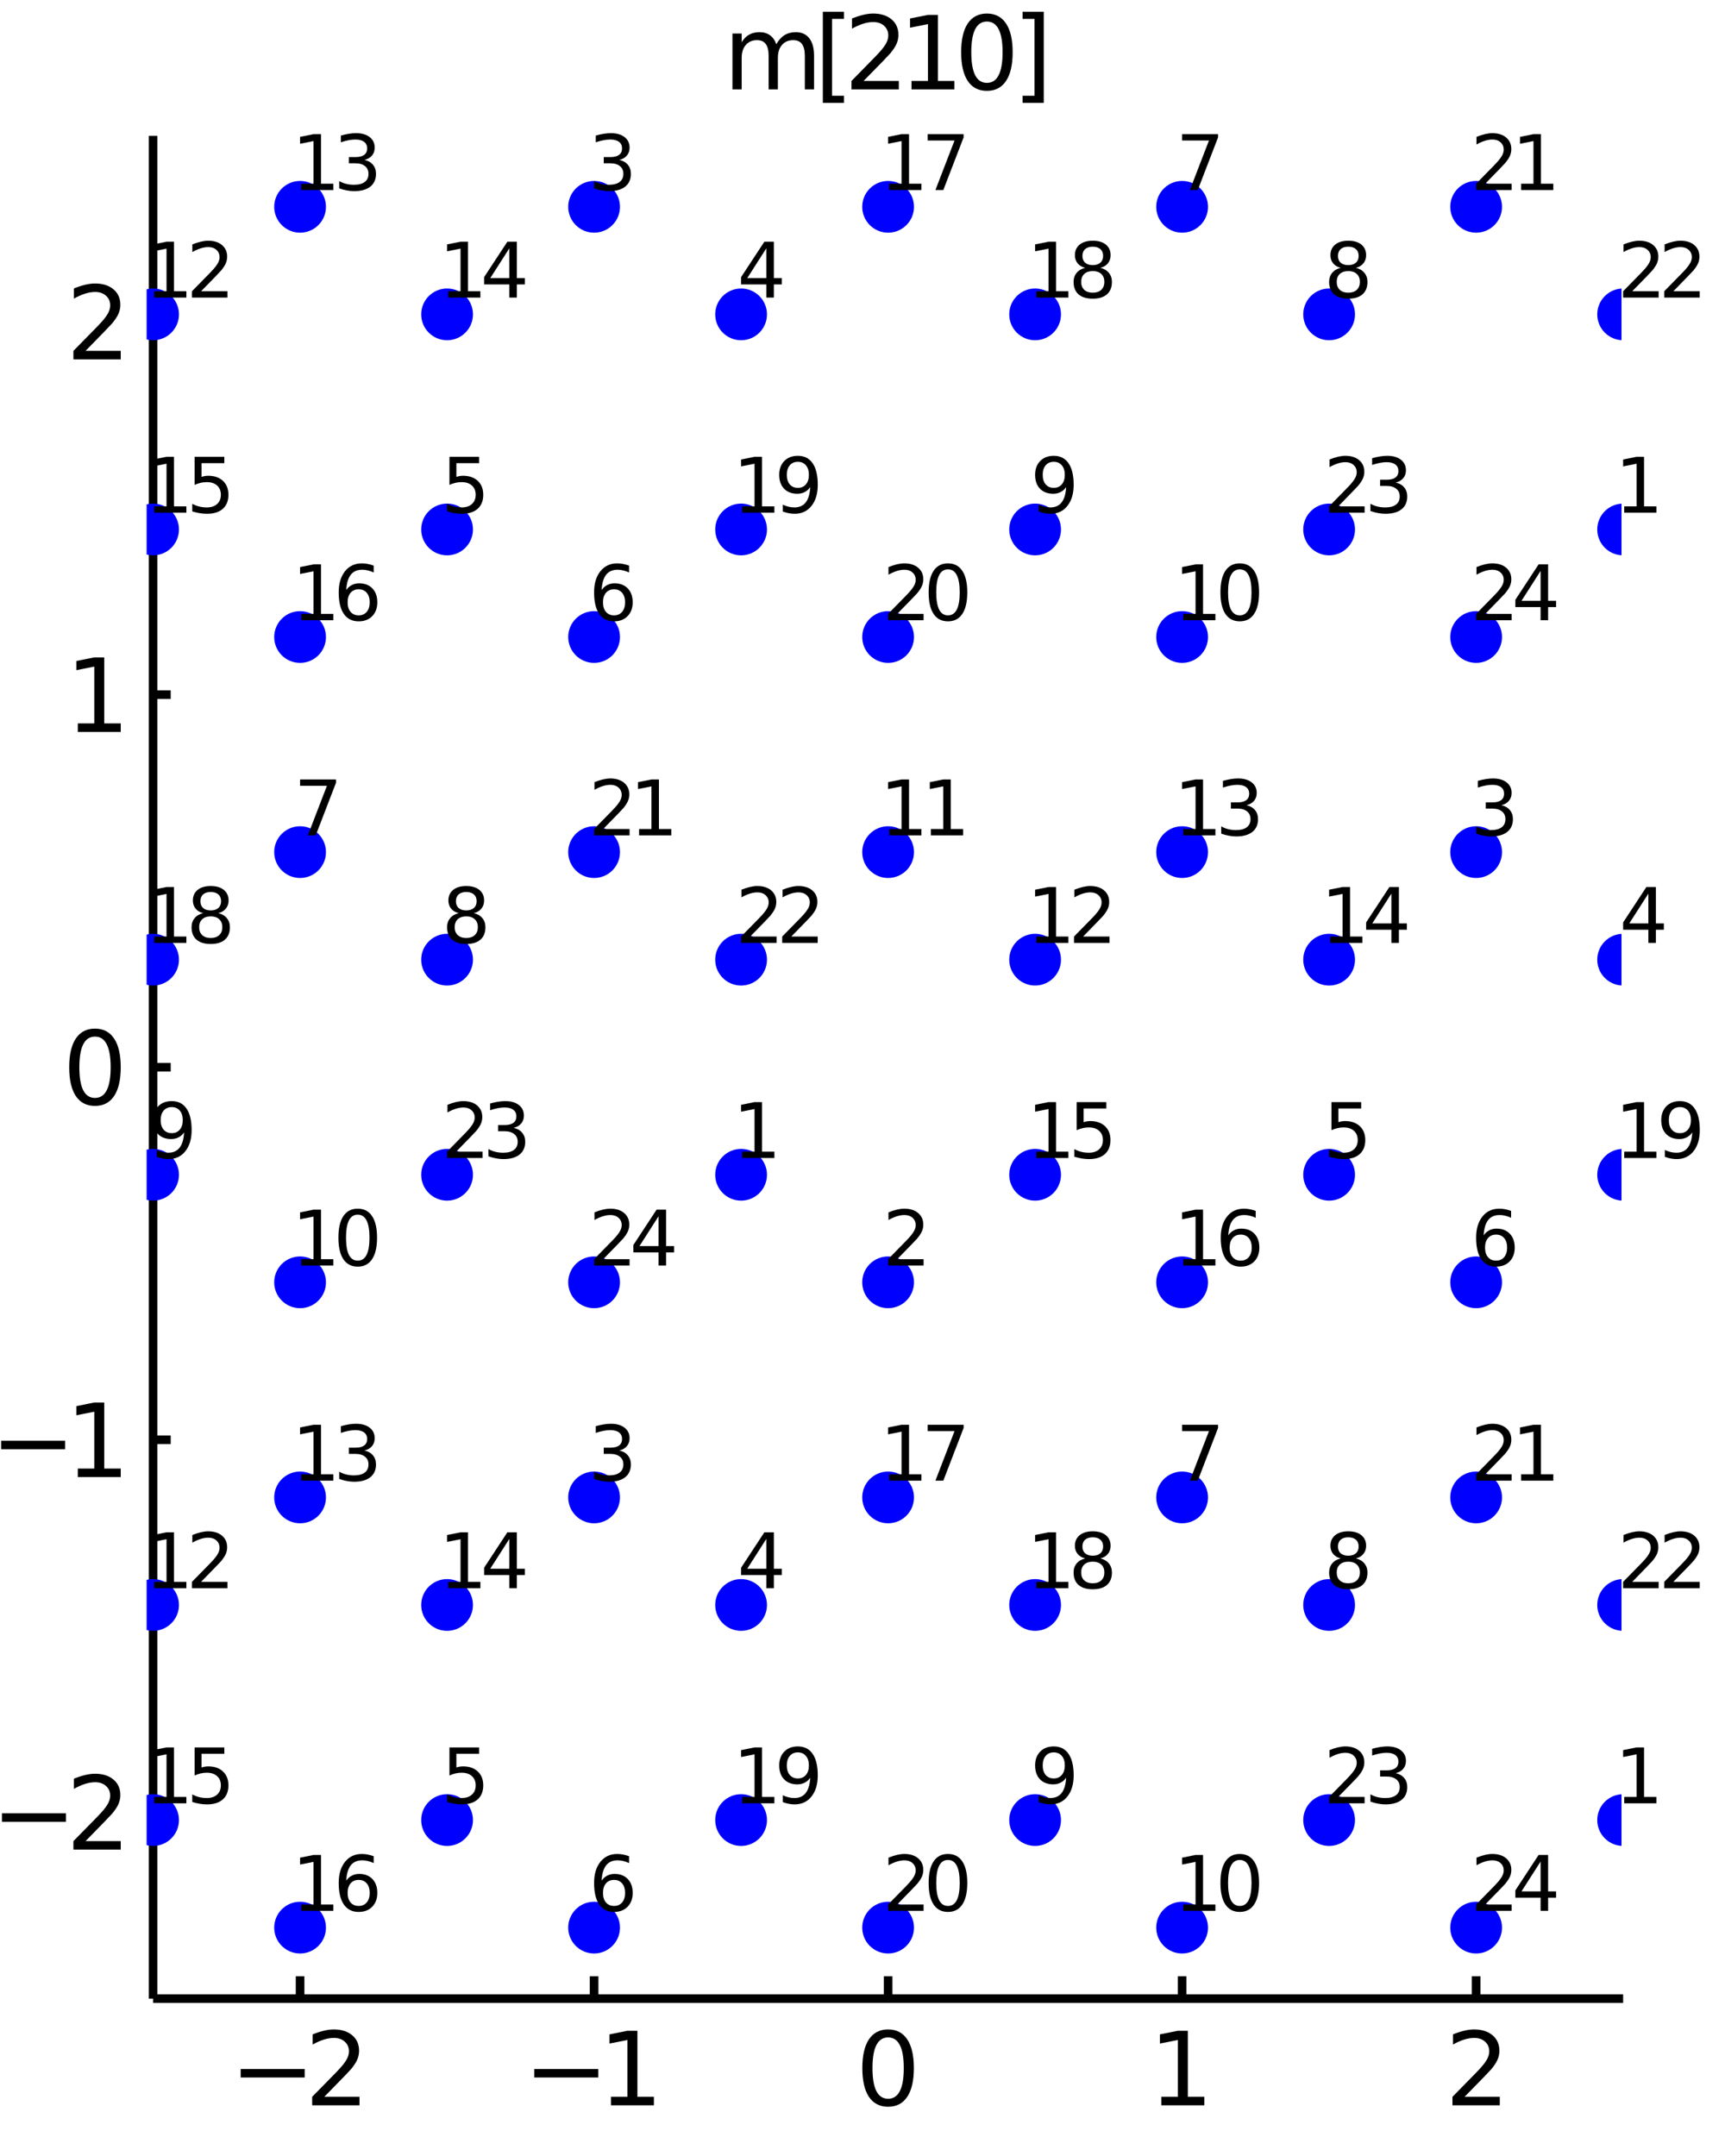 <?xml version="1.0" encoding="utf-8"?>
<svg xmlns="http://www.w3.org/2000/svg" xmlns:xlink="http://www.w3.org/1999/xlink" width="50" height="62.5" viewBox="0 0 200 250">
<rect x="0" y="0" width="200" height="250" fill="#808080" stroke="none"/>
<defs>
  <clipPath id="clip310">
    <rect x="0" y="0" width="200" height="250"/>
  </clipPath>
</defs>
<path clip-path="url(#clip310)" d="
M0 250 L200 250 L200 0 L0 0  Z
  " fill="#ffffff" fill-rule="evenodd" fill-opacity="1"/>
<defs>
  <clipPath id="clip311">
    <rect x="50" y="25" width="176" height="176"/>
  </clipPath>
</defs>
<path clip-path="url(#clip310)" d="
M17.748 231.752 L188.189 231.752 L188.189 15.748 L17.748 15.748  Z
  " fill="#ffffff" fill-rule="evenodd" fill-opacity="1"/>
<defs>
  <clipPath id="clip312">
    <rect x="17" y="15" width="171" height="217"/>
  </clipPath>
</defs>
<polyline clip-path="url(#clip310)" style="stroke:#000000; stroke-width:1; stroke-opacity:1; fill:none" points="
  17.748,231.752 188.189,231.752 
  "/>
<polyline clip-path="url(#clip310)" style="stroke:#000000; stroke-width:1; stroke-opacity:1; fill:none" points="
  34.792,231.752 34.792,229.16 
  "/>
<polyline clip-path="url(#clip310)" style="stroke:#000000; stroke-width:1; stroke-opacity:1; fill:none" points="
  68.88,231.752 68.88,229.16 
  "/>
<polyline clip-path="url(#clip310)" style="stroke:#000000; stroke-width:1; stroke-opacity:1; fill:none" points="
  102.969,231.752 102.969,229.16 
  "/>
<polyline clip-path="url(#clip310)" style="stroke:#000000; stroke-width:1; stroke-opacity:1; fill:none" points="
  137.057,231.752 137.057,229.16 
  "/>
<polyline clip-path="url(#clip310)" style="stroke:#000000; stroke-width:1; stroke-opacity:1; fill:none" points="
  171.145,231.752 171.145,229.16 
  "/>
<path clip-path="url(#clip310)" d="M 0 0 M27.906 239.913 L35.325 239.913 L35.325 240.897 L27.906 240.897 L27.906 239.913 Z" fill="#000000" fill-rule="evenodd" fill-opacity="1" /><path clip-path="url(#clip310)" d="M 0 0 M37.599 243.136 L41.679 243.136 L41.679 244.12 L36.193 244.12 L36.193 243.136 Q36.858 242.448 38.004 241.29 Q39.156 240.127 39.451 239.791 Q40.012 239.161 40.232 238.726 Q40.458 238.287 40.458 237.864 Q40.458 237.176 39.971 236.742 Q39.491 236.308 38.716 236.308 Q38.166 236.308 37.553 236.498 Q36.945 236.689 36.251 237.077 L36.251 235.897 Q36.956 235.613 37.57 235.468 Q38.183 235.324 38.693 235.324 Q40.035 235.324 40.834 235.995 Q41.632 236.666 41.632 237.789 Q41.632 238.321 41.43 238.802 Q41.233 239.276 40.706 239.924 Q40.562 240.092 39.786 240.897 Q39.011 241.695 37.599 243.136 Z" fill="#000000" fill-rule="evenodd" fill-opacity="1" /><path clip-path="url(#clip310)" d="M 0 0 M61.947 239.913 L69.366 239.913 L69.366 240.897 L61.947 240.897 L61.947 239.913 Z" fill="#000000" fill-rule="evenodd" fill-opacity="1" /><path clip-path="url(#clip310)" d="M 0 0 M70.836 243.136 L72.746 243.136 L72.746 236.545 L70.668 236.961 L70.668 235.897 L72.734 235.48 L73.903 235.48 L73.903 243.136 L75.813 243.136 L75.813 244.12 L70.836 244.12 L70.836 243.136 Z" fill="#000000" fill-rule="evenodd" fill-opacity="1" /><path clip-path="url(#clip310)" d="M 0 0 M102.969 236.25 Q102.066 236.25 101.609 237.141 Q101.157 238.026 101.157 239.809 Q101.157 241.585 101.609 242.476 Q102.066 243.362 102.969 243.362 Q103.877 243.362 104.328 242.476 Q104.786 241.585 104.786 239.809 Q104.786 238.026 104.328 237.141 Q103.877 236.25 102.969 236.25 M102.969 235.324 Q104.421 235.324 105.185 236.475 Q105.955 237.621 105.955 239.809 Q105.955 241.99 105.185 243.142 Q104.421 244.288 102.969 244.288 Q101.516 244.288 100.746 243.142 Q99.982 241.99 99.982 239.809 Q99.982 237.621 100.746 236.475 Q101.516 235.324 102.969 235.324 Z" fill="#000000" fill-rule="evenodd" fill-opacity="1" /><path clip-path="url(#clip310)" d="M 0 0 M134.652 243.136 L136.562 243.136 L136.562 236.545 L134.484 236.961 L134.484 235.897 L136.55 235.48 L137.719 235.48 L137.719 243.136 L139.629 243.136 L139.629 244.12 L134.652 244.12 L134.652 243.136 Z" fill="#000000" fill-rule="evenodd" fill-opacity="1" /><path clip-path="url(#clip310)" d="M 0 0 M169.808 243.136 L173.888 243.136 L173.888 244.12 L168.402 244.12 L168.402 243.136 Q169.067 242.448 170.213 241.29 Q171.365 240.127 171.66 239.791 Q172.221 239.161 172.441 238.726 Q172.667 238.287 172.667 237.864 Q172.667 237.176 172.181 236.742 Q171.7 236.308 170.925 236.308 Q170.375 236.308 169.762 236.498 Q169.154 236.689 168.46 237.077 L168.46 235.897 Q169.166 235.613 169.779 235.468 Q170.393 235.324 170.902 235.324 Q172.244 235.324 173.043 235.995 Q173.842 236.666 173.842 237.789 Q173.842 238.321 173.639 238.802 Q173.442 239.276 172.916 239.924 Q172.771 240.092 171.996 240.897 Q171.22 241.695 169.808 243.136 Z" fill="#000000" fill-rule="evenodd" fill-opacity="1" /><polyline clip-path="url(#clip310)" style="stroke:#000000; stroke-width:1; stroke-opacity:1; fill:none" points="
  17.748,231.752 17.748,15.748 
  "/>
<polyline clip-path="url(#clip310)" style="stroke:#000000; stroke-width:1; stroke-opacity:1; fill:none" points="
  17.748,210.152 19.793,210.152 
  "/>
<polyline clip-path="url(#clip310)" style="stroke:#000000; stroke-width:1; stroke-opacity:1; fill:none" points="
  17.748,166.951 19.793,166.951 
  "/>
<polyline clip-path="url(#clip310)" style="stroke:#000000; stroke-width:1; stroke-opacity:1; fill:none" points="
  17.748,123.75 19.793,123.75 
  "/>
<polyline clip-path="url(#clip310)" style="stroke:#000000; stroke-width:1; stroke-opacity:1; fill:none" points="
  17.748,80.549 19.793,80.549 
  "/>
<polyline clip-path="url(#clip310)" style="stroke:#000000; stroke-width:1; stroke-opacity:1; fill:none" points="
  17.748,37.348 19.793,37.348 
  "/>
<path clip-path="url(#clip310)" d="M 0 0 M0.225 210.264 L7.644 210.264 L7.644 211.248 L0.225 211.248 L0.225 210.264 Z" fill="#000000" fill-rule="evenodd" fill-opacity="1" /><path clip-path="url(#clip310)" d="M 0 0 M9.918 213.488 L13.998 213.488 L13.998 214.472 L8.512 214.472 L8.512 213.488 Q9.177 212.799 10.323 211.642 Q11.475 210.479 11.77 210.143 Q12.331 209.512 12.551 209.078 Q12.777 208.638 12.777 208.216 Q12.777 207.527 12.291 207.093 Q11.81 206.659 11.035 206.659 Q10.485 206.659 9.872 206.85 Q9.264 207.041 8.57 207.429 L8.57 206.248 Q9.276 205.965 9.889 205.82 Q10.503 205.675 11.012 205.675 Q12.354 205.675 13.153 206.347 Q13.952 207.018 13.952 208.141 Q13.952 208.673 13.749 209.153 Q13.552 209.628 13.026 210.276 Q12.881 210.444 12.106 211.248 Q11.33 212.047 9.918 213.488 Z" fill="#000000" fill-rule="evenodd" fill-opacity="1" /><path clip-path="url(#clip310)" d="M 0 0 M0.132 167.064 L7.551 167.064 L7.551 168.047 L0.132 168.047 L0.132 167.064 Z" fill="#000000" fill-rule="evenodd" fill-opacity="1" /><path clip-path="url(#clip310)" d="M 0 0 M9.021 170.287 L10.931 170.287 L10.931 163.696 L8.853 164.112 L8.853 163.047 L10.919 162.631 L12.088 162.631 L12.088 170.287 L13.998 170.287 L13.998 171.271 L9.021 171.271 L9.021 170.287 Z" fill="#000000" fill-rule="evenodd" fill-opacity="1" /><path clip-path="url(#clip310)" d="M 0 0 M11.012 120.2 Q10.109 120.2 9.652 121.091 Q9.201 121.976 9.201 123.759 Q9.201 125.535 9.652 126.426 Q10.109 127.312 11.012 127.312 Q11.921 127.312 12.372 126.426 Q12.829 125.535 12.829 123.759 Q12.829 121.976 12.372 121.091 Q11.921 120.2 11.012 120.2 M11.012 119.274 Q12.464 119.274 13.228 120.425 Q13.998 121.571 13.998 123.759 Q13.998 125.94 13.228 127.092 Q12.464 128.238 11.012 128.238 Q9.559 128.238 8.79 127.092 Q8.026 125.94 8.026 123.759 Q8.026 121.571 8.79 120.425 Q9.559 119.274 11.012 119.274 Z" fill="#000000" fill-rule="evenodd" fill-opacity="1" /><path clip-path="url(#clip310)" d="M 0 0 M9.021 83.885 L10.931 83.885 L10.931 77.294 L8.853 77.711 L8.853 76.646 L10.919 76.229 L12.088 76.229 L12.088 83.885 L13.998 83.885 L13.998 84.869 L9.021 84.869 L9.021 83.885 Z" fill="#000000" fill-rule="evenodd" fill-opacity="1" /><path clip-path="url(#clip310)" d="M 0 0 M9.918 40.685 L13.998 40.685 L13.998 41.668 L8.512 41.668 L8.512 40.685 Q9.177 39.996 10.323 38.839 Q11.475 37.675 11.77 37.34 Q12.331 36.709 12.551 36.275 Q12.777 35.835 12.777 35.413 Q12.777 34.724 12.291 34.29 Q11.81 33.856 11.035 33.856 Q10.485 33.856 9.872 34.047 Q9.264 34.238 8.57 34.626 L8.57 33.445 Q9.276 33.161 9.889 33.017 Q10.503 32.872 11.012 32.872 Q12.354 32.872 13.153 33.544 Q13.952 34.215 13.952 35.337 Q13.952 35.87 13.749 36.35 Q13.552 36.825 13.026 37.473 Q12.881 37.641 12.106 38.445 Q11.33 39.244 9.918 40.685 Z" fill="#000000" fill-rule="evenodd" fill-opacity="1" /><path clip-path="url(#clip310)" d="M 0 0 M90.008 5.131 Q90.408 4.413 90.963 4.072 Q91.519 3.73 92.271 3.73 Q93.284 3.73 93.834 4.442 Q94.383 5.148 94.383 6.456 L94.383 10.368 L93.313 10.368 L93.313 6.491 Q93.313 5.559 92.983 5.108 Q92.653 4.656 91.976 4.656 Q91.148 4.656 90.668 5.206 Q90.188 5.756 90.188 6.705 L90.188 10.368 L89.117 10.368 L89.117 6.491 Q89.117 5.553 88.787 5.108 Q88.458 4.656 87.769 4.656 Q86.953 4.656 86.473 5.212 Q85.992 5.762 85.992 6.705 L85.992 10.368 L84.922 10.368 L84.922 3.887 L85.992 3.887 L85.992 4.893 Q86.357 4.297 86.866 4.014 Q87.375 3.73 88.076 3.73 Q88.782 3.73 89.274 4.089 Q89.771 4.448 90.008 5.131 Z" fill="#000000" fill-rule="evenodd" fill-opacity="1" /><path clip-path="url(#clip310)" d="M 0 0 M95.402 1.363 L97.856 1.363 L97.856 2.191 L96.467 2.191 L96.467 11.103 L97.856 11.103 L97.856 11.931 L95.402 11.931 L95.402 1.363 Z" fill="#000000" fill-rule="evenodd" fill-opacity="1" /><path clip-path="url(#clip310)" d="M 0 0 M100.13 9.384 L104.21 9.384 L104.21 10.368 L98.724 10.368 L98.724 9.384 Q99.389 8.696 100.535 7.538 Q101.687 6.375 101.982 6.039 Q102.543 5.409 102.763 4.975 Q102.989 4.535 102.989 4.112 Q102.989 3.424 102.503 2.99 Q102.022 2.556 101.247 2.556 Q100.697 2.556 100.084 2.747 Q99.476 2.937 98.782 3.325 L98.782 2.145 Q99.488 1.861 100.101 1.716 Q100.714 1.572 101.224 1.572 Q102.566 1.572 103.365 2.243 Q104.164 2.914 104.164 4.037 Q104.164 4.569 103.961 5.05 Q103.764 5.524 103.238 6.172 Q103.093 6.34 102.317 7.145 Q101.542 7.943 100.13 9.384 Z" fill="#000000" fill-rule="evenodd" fill-opacity="1" /><path clip-path="url(#clip310)" d="M 0 0 M105.68 9.384 L107.589 9.384 L107.589 2.793 L105.512 3.209 L105.512 2.145 L107.578 1.728 L108.747 1.728 L108.747 9.384 L110.657 9.384 L110.657 10.368 L105.68 10.368 L105.68 9.384 Z" fill="#000000" fill-rule="evenodd" fill-opacity="1" /><path clip-path="url(#clip310)" d="M 0 0 M114.424 2.498 Q113.521 2.498 113.064 3.389 Q112.613 4.274 112.613 6.057 Q112.613 7.833 113.064 8.724 Q113.521 9.61 114.424 9.61 Q115.332 9.61 115.784 8.724 Q116.241 7.833 116.241 6.057 Q116.241 4.274 115.784 3.389 Q115.332 2.498 114.424 2.498 M114.424 1.572 Q115.876 1.572 116.64 2.723 Q117.41 3.869 117.41 6.057 Q117.41 8.238 116.64 9.39 Q115.876 10.536 114.424 10.536 Q112.971 10.536 112.202 9.39 Q111.438 8.238 111.438 6.057 Q111.438 3.869 112.202 2.723 Q112.971 1.572 114.424 1.572 Z" fill="#000000" fill-rule="evenodd" fill-opacity="1" /><path clip-path="url(#clip310)" d="M 0 0 M121.015 1.363 L121.015 11.931 L118.562 11.931 L118.562 11.103 L119.945 11.103 L119.945 2.191 L118.562 2.191 L118.562 1.363 L121.015 1.363 Z" fill="#000000" fill-rule="evenodd" fill-opacity="1" /><circle clip-path="url(#clip312)" cx="34.792" cy="223.518" r="3" fill="#0000ff" fill-rule="evenodd" fill-opacity="1" stroke="none"/>
<path clip-path="url(#clip310)" d="M 0 0 M34.918 220.836 L36.35 220.836 L36.35 215.893 L34.792 216.205 L34.792 215.406 L36.342 215.094 L37.218 215.094 L37.218 220.836 L38.651 220.836 L38.651 221.574 L34.918 221.574 L34.918 220.836 Z" fill="#000000" fill-rule="evenodd" fill-opacity="1" /><path clip-path="url(#clip310)" d="M 0 0 M41.585 217.985 Q40.994 217.985 40.647 218.388 Q40.304 218.792 40.304 219.495 Q40.304 220.194 40.647 220.602 Q40.994 221.005 41.585 221.005 Q42.175 221.005 42.518 220.602 Q42.865 220.194 42.865 219.495 Q42.865 218.792 42.518 218.388 Q42.175 217.985 41.585 217.985 M43.325 215.237 L43.325 216.036 Q42.995 215.88 42.657 215.797 Q42.322 215.715 41.993 215.715 Q41.125 215.715 40.664 216.301 Q40.209 216.886 40.144 218.071 Q40.4 217.694 40.786 217.494 Q41.172 217.29 41.637 217.29 Q42.613 217.29 43.178 217.885 Q43.746 218.475 43.746 219.495 Q43.746 220.493 43.156 221.097 Q42.566 221.7 41.585 221.7 Q40.461 221.7 39.866 220.84 Q39.271 219.977 39.271 218.34 Q39.271 216.804 40 215.893 Q40.73 214.977 41.958 214.977 Q42.288 214.977 42.622 215.042 Q42.961 215.107 43.325 215.237 Z" fill="#000000" fill-rule="evenodd" fill-opacity="1" /><circle clip-path="url(#clip312)" cx="85.924" cy="136.221" r="3" fill="#0000ff" fill-rule="evenodd" fill-opacity="1" stroke="none"/>
<circle clip-path="url(#clip312)" cx="102.969" cy="148.692" r="3" fill="#0000ff" fill-rule="evenodd" fill-opacity="1" stroke="none"/>
<circle clip-path="url(#clip312)" cx="68.88" cy="173.634" r="3" fill="#0000ff" fill-rule="evenodd" fill-opacity="1" stroke="none"/>
<circle clip-path="url(#clip312)" cx="85.924" cy="186.105" r="3" fill="#0000ff" fill-rule="evenodd" fill-opacity="1" stroke="none"/>
<circle clip-path="url(#clip312)" cx="51.836" cy="211.047" r="3" fill="#0000ff" fill-rule="evenodd" fill-opacity="1" stroke="none"/>
<circle clip-path="url(#clip312)" cx="68.88" cy="223.518" r="3" fill="#0000ff" fill-rule="evenodd" fill-opacity="1" stroke="none"/>
<circle clip-path="url(#clip312)" cx="34.792" cy="98.808" r="3" fill="#0000ff" fill-rule="evenodd" fill-opacity="1" stroke="none"/>
<circle clip-path="url(#clip312)" cx="51.836" cy="111.279" r="3" fill="#0000ff" fill-rule="evenodd" fill-opacity="1" stroke="none"/>
<circle clip-path="url(#clip312)" cx="17.748" cy="136.221" r="3" fill="#0000ff" fill-rule="evenodd" fill-opacity="1" stroke="none"/>
<circle clip-path="url(#clip312)" cx="34.792" cy="148.692" r="3" fill="#0000ff" fill-rule="evenodd" fill-opacity="1" stroke="none"/>
<circle clip-path="url(#clip312)" cx="17.748" cy="186.105" r="3" fill="#0000ff" fill-rule="evenodd" fill-opacity="1" stroke="none"/>
<circle clip-path="url(#clip312)" cx="34.792" cy="173.634" r="3" fill="#0000ff" fill-rule="evenodd" fill-opacity="1" stroke="none"/>
<circle clip-path="url(#clip312)" cx="51.836" cy="186.105" r="3" fill="#0000ff" fill-rule="evenodd" fill-opacity="1" stroke="none"/>
<circle clip-path="url(#clip312)" cx="17.748" cy="211.047" r="3" fill="#0000ff" fill-rule="evenodd" fill-opacity="1" stroke="none"/>
<circle clip-path="url(#clip312)" cx="34.792" cy="73.866" r="3" fill="#0000ff" fill-rule="evenodd" fill-opacity="1" stroke="none"/>
<circle clip-path="url(#clip312)" cx="102.969" cy="173.634" r="3" fill="#0000ff" fill-rule="evenodd" fill-opacity="1" stroke="none"/>
<circle clip-path="url(#clip312)" cx="17.748" cy="111.279" r="3" fill="#0000ff" fill-rule="evenodd" fill-opacity="1" stroke="none"/>
<circle clip-path="url(#clip312)" cx="85.924" cy="211.047" r="3" fill="#0000ff" fill-rule="evenodd" fill-opacity="1" stroke="none"/>
<circle clip-path="url(#clip312)" cx="102.969" cy="223.518" r="3" fill="#0000ff" fill-rule="evenodd" fill-opacity="1" stroke="none"/>
<circle clip-path="url(#clip312)" cx="85.924" cy="111.279" r="3" fill="#0000ff" fill-rule="evenodd" fill-opacity="1" stroke="none"/>
<circle clip-path="url(#clip312)" cx="51.836" cy="136.221" r="3" fill="#0000ff" fill-rule="evenodd" fill-opacity="1" stroke="none"/>
<circle clip-path="url(#clip312)" cx="68.88" cy="148.692" r="3" fill="#0000ff" fill-rule="evenodd" fill-opacity="1" stroke="none"/>
<path clip-path="url(#clip310)" d="M 0 0 M86.05 133.539 L87.483 133.539 L87.483 128.596 L85.924 128.908 L85.924 128.109 L87.474 127.797 L88.351 127.797 L88.351 133.539 L89.783 133.539 L89.783 134.277 L86.05 134.277 L86.05 133.539 Z" fill="#000000" fill-rule="evenodd" fill-opacity="1" /><path clip-path="url(#clip310)" d="M 0 0 M104.023 146.01 L107.083 146.01 L107.083 146.748 L102.969 146.748 L102.969 146.01 Q103.468 145.494 104.327 144.626 Q105.191 143.753 105.412 143.501 Q105.833 143.028 105.998 142.703 Q106.167 142.373 106.167 142.056 Q106.167 141.54 105.803 141.214 Q105.442 140.889 104.861 140.889 Q104.449 140.889 103.988 141.032 Q103.533 141.175 103.012 141.466 L103.012 140.58 Q103.541 140.368 104.001 140.259 Q104.462 140.151 104.843 140.151 Q105.85 140.151 106.449 140.654 Q107.048 141.158 107.048 142 Q107.048 142.399 106.896 142.759 Q106.749 143.115 106.354 143.601 Q106.245 143.727 105.664 144.33 Q105.082 144.929 104.023 146.01 Z" fill="#000000" fill-rule="evenodd" fill-opacity="1" /><path clip-path="url(#clip310)" d="M 0 0 M71.81 168.196 Q72.439 168.331 72.791 168.756 Q73.147 169.181 73.147 169.806 Q73.147 170.765 72.487 171.291 Q71.827 171.816 70.612 171.816 Q70.204 171.816 69.77 171.733 Q69.34 171.655 68.88 171.495 L68.88 170.648 Q69.245 170.861 69.679 170.969 Q70.113 171.078 70.586 171.078 Q71.411 171.078 71.84 170.752 Q72.274 170.427 72.274 169.806 Q72.274 169.233 71.871 168.912 Q71.471 168.587 70.755 168.587 L70 168.587 L70 167.866 L70.79 167.866 Q71.437 167.866 71.78 167.61 Q72.123 167.35 72.123 166.864 Q72.123 166.364 71.767 166.1 Q71.415 165.831 70.755 165.831 Q70.395 165.831 69.983 165.909 Q69.57 165.987 69.076 166.152 L69.076 165.371 Q69.575 165.232 70.009 165.162 Q70.447 165.093 70.833 165.093 Q71.832 165.093 72.413 165.549 Q72.995 166 72.995 166.772 Q72.995 167.311 72.687 167.684 Q72.379 168.053 71.81 168.196 Z" fill="#000000" fill-rule="evenodd" fill-opacity="1" /><path clip-path="url(#clip310)" d="M 0 0 M88.85 178.445 L86.636 181.904 L88.85 181.904 L88.85 178.445 M88.62 177.681 L89.722 177.681 L89.722 181.904 L90.647 181.904 L90.647 182.633 L89.722 182.633 L89.722 184.161 L88.85 184.161 L88.85 182.633 L85.924 182.633 L85.924 181.787 L88.62 177.681 Z" fill="#000000" fill-rule="evenodd" fill-opacity="1" /><path clip-path="url(#clip310)" d="M 0 0 M52.11 202.623 L55.551 202.623 L55.551 203.361 L52.913 203.361 L52.913 204.949 Q53.104 204.884 53.294 204.854 Q53.486 204.819 53.676 204.819 Q54.762 204.819 55.395 205.414 Q56.029 206.008 56.029 207.024 Q56.029 208.07 55.378 208.652 Q54.727 209.229 53.542 209.229 Q53.134 209.229 52.709 209.159 Q52.288 209.09 51.836 208.951 L51.836 208.07 Q52.227 208.283 52.644 208.387 Q53.06 208.491 53.525 208.491 Q54.275 208.491 54.714 208.096 Q55.152 207.701 55.152 207.024 Q55.152 206.347 54.714 205.952 Q54.275 205.557 53.525 205.557 Q53.173 205.557 52.822 205.635 Q52.474 205.713 52.11 205.878 L52.11 202.623 Z" fill="#000000" fill-rule="evenodd" fill-opacity="1" /><path clip-path="url(#clip310)" d="M 0 0 M71.194 217.985 Q70.603 217.985 70.256 218.388 Q69.913 218.792 69.913 219.495 Q69.913 220.194 70.256 220.602 Q70.603 221.005 71.194 221.005 Q71.784 221.005 72.127 220.602 Q72.474 220.194 72.474 219.495 Q72.474 218.792 72.127 218.388 Q71.784 217.985 71.194 217.985 M72.934 215.237 L72.934 216.036 Q72.604 215.88 72.266 215.797 Q71.931 215.715 71.602 215.715 Q70.734 215.715 70.273 216.301 Q69.818 216.886 69.753 218.071 Q70.009 217.694 70.395 217.494 Q70.781 217.29 71.246 217.29 Q72.222 217.29 72.787 217.885 Q73.355 218.475 73.355 219.495 Q73.355 220.493 72.765 221.097 Q72.175 221.7 71.194 221.7 Q70.07 221.7 69.475 220.84 Q68.88 219.977 68.88 218.34 Q68.88 216.804 69.609 215.893 Q70.339 214.977 71.567 214.977 Q71.897 214.977 72.231 215.042 Q72.57 215.107 72.934 215.237 Z" fill="#000000" fill-rule="evenodd" fill-opacity="1" /><path clip-path="url(#clip310)" d="M 0 0 M34.792 90.384 L38.959 90.384 L38.959 90.757 L36.606 96.864 L35.691 96.864 L37.904 91.122 L34.792 91.122 L34.792 90.384 Z" fill="#000000" fill-rule="evenodd" fill-opacity="1" /><path clip-path="url(#clip310)" d="M 0 0 M54.058 106.258 Q53.433 106.258 53.073 106.592 Q52.717 106.926 52.717 107.512 Q52.717 108.098 53.073 108.432 Q53.433 108.766 54.058 108.766 Q54.683 108.766 55.044 108.432 Q55.404 108.094 55.404 107.512 Q55.404 106.926 55.044 106.592 Q54.688 106.258 54.058 106.258 M53.182 105.885 Q52.617 105.746 52.301 105.359 Q51.988 104.973 51.988 104.417 Q51.988 103.641 52.539 103.189 Q53.095 102.738 54.058 102.738 Q55.026 102.738 55.578 103.189 Q56.129 103.641 56.129 104.417 Q56.129 104.973 55.812 105.359 Q55.499 105.746 54.94 105.885 Q55.573 106.032 55.925 106.462 Q56.281 106.891 56.281 107.512 Q56.281 108.454 55.703 108.957 Q55.13 109.461 54.058 109.461 Q52.986 109.461 52.409 108.957 Q51.836 108.454 51.836 107.512 Q51.836 106.891 52.192 106.462 Q52.548 106.032 53.182 105.885 M52.861 104.5 Q52.861 105.003 53.173 105.286 Q53.49 105.568 54.058 105.568 Q54.623 105.568 54.94 105.286 Q55.261 105.003 55.261 104.5 Q55.261 103.996 54.94 103.714 Q54.623 103.432 54.058 103.432 Q53.49 103.432 53.173 103.714 Q52.861 103.996 52.861 104.5 Z" fill="#000000" fill-rule="evenodd" fill-opacity="1" /><path clip-path="url(#clip310)" d="M 0 0 M18.165 134.142 L18.165 133.344 Q18.495 133.5 18.833 133.583 Q19.172 133.665 19.497 133.665 Q20.365 133.665 20.821 133.083 Q21.281 132.497 21.346 131.308 Q21.094 131.682 20.708 131.881 Q20.322 132.081 19.853 132.081 Q18.881 132.081 18.312 131.495 Q17.748 130.905 17.748 129.885 Q17.748 128.886 18.338 128.283 Q18.929 127.68 19.91 127.68 Q21.034 127.68 21.624 128.544 Q22.218 129.403 22.218 131.044 Q22.218 132.576 21.489 133.491 Q20.765 134.403 19.536 134.403 Q19.206 134.403 18.868 134.338 Q18.529 134.273 18.165 134.142 M19.91 131.395 Q20.5 131.395 20.843 130.991 Q21.19 130.588 21.19 129.885 Q21.19 129.186 20.843 128.782 Q20.5 128.374 19.91 128.374 Q19.319 128.374 18.972 128.782 Q18.629 129.186 18.629 129.885 Q18.629 130.588 18.972 130.991 Q19.319 131.395 19.91 131.395 Z" fill="#000000" fill-rule="evenodd" fill-opacity="1" /><path clip-path="url(#clip310)" d="M 0 0 M34.918 146.01 L36.35 146.01 L36.35 141.067 L34.792 141.379 L34.792 140.58 L36.342 140.268 L37.218 140.268 L37.218 146.01 L38.651 146.01 L38.651 146.748 L34.918 146.748 L34.918 146.01 Z" fill="#000000" fill-rule="evenodd" fill-opacity="1" /><path clip-path="url(#clip310)" d="M 0 0 M41.476 140.845 Q40.799 140.845 40.456 141.514 Q40.118 142.178 40.118 143.514 Q40.118 144.847 40.456 145.515 Q40.799 146.179 41.476 146.179 Q42.157 146.179 42.496 145.515 Q42.839 144.847 42.839 143.514 Q42.839 142.178 42.496 141.514 Q42.157 140.845 41.476 140.845 M41.476 140.151 Q42.566 140.151 43.138 141.015 Q43.716 141.874 43.716 143.514 Q43.716 145.151 43.138 146.014 Q42.566 146.874 41.476 146.874 Q40.387 146.874 39.809 146.014 Q39.236 145.151 39.236 143.514 Q39.236 141.874 39.809 141.015 Q40.387 140.151 41.476 140.151 Z" fill="#000000" fill-rule="evenodd" fill-opacity="1" /><path clip-path="url(#clip310)" d="M 0 0 M17.874 183.423 L19.306 183.423 L19.306 178.48 L17.748 178.792 L17.748 177.993 L19.297 177.681 L20.174 177.681 L20.174 183.423 L21.607 183.423 L21.607 184.161 L17.874 184.161 L17.874 183.423 Z" fill="#000000" fill-rule="evenodd" fill-opacity="1" /><path clip-path="url(#clip310)" d="M 0 0 M23.312 183.423 L26.372 183.423 L26.372 184.161 L22.258 184.161 L22.258 183.423 Q22.757 182.907 23.616 182.039 Q24.48 181.166 24.701 180.914 Q25.122 180.441 25.287 180.116 Q25.456 179.786 25.456 179.469 Q25.456 178.953 25.092 178.627 Q24.732 178.302 24.15 178.302 Q23.738 178.302 23.277 178.445 Q22.822 178.588 22.301 178.879 L22.301 177.993 Q22.831 177.781 23.291 177.672 Q23.751 177.564 24.133 177.564 Q25.14 177.564 25.738 178.067 Q26.337 178.571 26.337 179.413 Q26.337 179.812 26.186 180.172 Q26.038 180.528 25.643 181.014 Q25.534 181.14 24.953 181.743 Q24.371 182.342 23.312 183.423 Z" fill="#000000" fill-rule="evenodd" fill-opacity="1" /><path clip-path="url(#clip310)" d="M 0 0 M34.918 170.952 L36.35 170.952 L36.35 166.009 L34.792 166.321 L34.792 165.522 L36.342 165.21 L37.218 165.21 L37.218 170.952 L38.651 170.952 L38.651 171.69 L34.918 171.69 L34.918 170.952 Z" fill="#000000" fill-rule="evenodd" fill-opacity="1" /><path clip-path="url(#clip310)" d="M 0 0 M42.257 168.196 Q42.887 168.331 43.238 168.756 Q43.594 169.181 43.594 169.806 Q43.594 170.765 42.934 171.291 Q42.275 171.816 41.059 171.816 Q40.651 171.816 40.217 171.733 Q39.788 171.655 39.328 171.495 L39.328 170.648 Q39.692 170.861 40.126 170.969 Q40.56 171.078 41.033 171.078 Q41.858 171.078 42.288 170.752 Q42.722 170.427 42.722 169.806 Q42.722 169.233 42.318 168.912 Q41.919 168.587 41.203 168.587 L40.447 168.587 L40.447 167.866 L41.237 167.866 Q41.884 167.866 42.227 167.61 Q42.57 167.35 42.57 166.864 Q42.57 166.364 42.214 166.1 Q41.862 165.831 41.203 165.831 Q40.842 165.831 40.43 165.909 Q40.018 165.987 39.523 166.152 L39.523 165.371 Q40.022 165.232 40.456 165.162 Q40.895 165.093 41.281 165.093 Q42.279 165.093 42.861 165.549 Q43.442 166 43.442 166.772 Q43.442 167.311 43.134 167.684 Q42.826 168.053 42.257 168.196 Z" fill="#000000" fill-rule="evenodd" fill-opacity="1" /><path clip-path="url(#clip310)" d="M 0 0 M51.962 183.423 L53.394 183.423 L53.394 178.48 L51.836 178.792 L51.836 177.993 L53.386 177.681 L54.262 177.681 L54.262 183.423 L55.695 183.423 L55.695 184.161 L51.962 184.161 L51.962 183.423 Z" fill="#000000" fill-rule="evenodd" fill-opacity="1" /><path clip-path="url(#clip310)" d="M 0 0 M59.054 178.445 L56.84 181.904 L59.054 181.904 L59.054 178.445 M58.824 177.681 L59.926 177.681 L59.926 181.904 L60.851 181.904 L60.851 182.633 L59.926 182.633 L59.926 184.161 L59.054 184.161 L59.054 182.633 L56.129 182.633 L56.129 181.787 L58.824 177.681 Z" fill="#000000" fill-rule="evenodd" fill-opacity="1" /><path clip-path="url(#clip310)" d="M 0 0 M17.874 208.365 L19.306 208.365 L19.306 203.422 L17.748 203.734 L17.748 202.935 L19.297 202.623 L20.174 202.623 L20.174 208.365 L21.607 208.365 L21.607 209.103 L17.874 209.103 L17.874 208.365 Z" fill="#000000" fill-rule="evenodd" fill-opacity="1" /><path clip-path="url(#clip310)" d="M 0 0 M22.566 202.623 L26.008 202.623 L26.008 203.361 L23.369 203.361 L23.369 204.949 Q23.56 204.884 23.751 204.854 Q23.942 204.819 24.133 204.819 Q25.218 204.819 25.851 205.414 Q26.485 206.008 26.485 207.024 Q26.485 208.07 25.834 208.652 Q25.183 209.229 23.998 209.229 Q23.59 209.229 23.165 209.159 Q22.744 209.09 22.292 208.951 L22.292 208.07 Q22.683 208.283 23.1 208.387 Q23.516 208.491 23.981 208.491 Q24.732 208.491 25.17 208.096 Q25.608 207.701 25.608 207.024 Q25.608 206.347 25.17 205.952 Q24.732 205.557 23.981 205.557 Q23.629 205.557 23.277 205.635 Q22.93 205.713 22.566 205.878 L22.566 202.623 Z" fill="#000000" fill-rule="evenodd" fill-opacity="1" /><path clip-path="url(#clip310)" d="M 0 0 M34.918 71.184 L36.35 71.184 L36.35 66.241 L34.792 66.553 L34.792 65.754 L36.342 65.442 L37.218 65.442 L37.218 71.184 L38.651 71.184 L38.651 71.922 L34.918 71.922 L34.918 71.184 Z" fill="#000000" fill-rule="evenodd" fill-opacity="1" /><path clip-path="url(#clip310)" d="M 0 0 M41.585 68.333 Q40.994 68.333 40.647 68.736 Q40.304 69.14 40.304 69.843 Q40.304 70.542 40.647 70.95 Q40.994 71.353 41.585 71.353 Q42.175 71.353 42.518 70.95 Q42.865 70.542 42.865 69.843 Q42.865 69.14 42.518 68.736 Q42.175 68.333 41.585 68.333 M43.325 65.585 L43.325 66.384 Q42.995 66.228 42.657 66.145 Q42.322 66.063 41.993 66.063 Q41.125 66.063 40.664 66.649 Q40.209 67.235 40.144 68.419 Q40.4 68.042 40.786 67.842 Q41.172 67.638 41.637 67.638 Q42.613 67.638 43.178 68.233 Q43.746 68.823 43.746 69.843 Q43.746 70.841 43.156 71.445 Q42.566 72.048 41.585 72.048 Q40.461 72.048 39.866 71.189 Q39.271 70.325 39.271 68.689 Q39.271 67.152 40 66.241 Q40.73 65.325 41.958 65.325 Q42.288 65.325 42.622 65.39 Q42.961 65.455 43.325 65.585 Z" fill="#000000" fill-rule="evenodd" fill-opacity="1" /><path clip-path="url(#clip310)" d="M 0 0 M103.094 170.952 L104.527 170.952 L104.527 166.009 L102.969 166.321 L102.969 165.522 L104.518 165.21 L105.395 165.21 L105.395 170.952 L106.827 170.952 L106.827 171.69 L103.094 171.69 L103.094 170.952 Z" fill="#000000" fill-rule="evenodd" fill-opacity="1" /><path clip-path="url(#clip310)" d="M 0 0 M107.556 165.21 L111.723 165.21 L111.723 165.583 L109.37 171.69 L108.455 171.69 L110.668 165.948 L107.556 165.948 L107.556 165.21 Z" fill="#000000" fill-rule="evenodd" fill-opacity="1" /><path clip-path="url(#clip310)" d="M 0 0 M17.874 108.597 L19.306 108.597 L19.306 103.654 L17.748 103.966 L17.748 103.168 L19.297 102.855 L20.174 102.855 L20.174 108.597 L21.607 108.597 L21.607 109.335 L17.874 109.335 L17.874 108.597 Z" fill="#000000" fill-rule="evenodd" fill-opacity="1" /><path clip-path="url(#clip310)" d="M 0 0 M24.432 106.258 Q23.807 106.258 23.447 106.592 Q23.091 106.926 23.091 107.512 Q23.091 108.098 23.447 108.432 Q23.807 108.766 24.432 108.766 Q25.057 108.766 25.417 108.432 Q25.777 108.094 25.777 107.512 Q25.777 106.926 25.417 106.592 Q25.061 106.258 24.432 106.258 M23.555 105.885 Q22.991 105.746 22.674 105.359 Q22.362 104.973 22.362 104.417 Q22.362 103.641 22.913 103.189 Q23.468 102.738 24.432 102.738 Q25.4 102.738 25.951 103.189 Q26.502 103.641 26.502 104.417 Q26.502 104.973 26.186 105.359 Q25.873 105.746 25.313 105.885 Q25.947 106.032 26.298 106.462 Q26.654 106.891 26.654 107.512 Q26.654 108.454 26.077 108.957 Q25.504 109.461 24.432 109.461 Q23.36 109.461 22.783 108.957 Q22.21 108.454 22.21 107.512 Q22.21 106.891 22.566 106.462 Q22.922 106.032 23.555 105.885 M23.234 104.5 Q23.234 105.003 23.547 105.286 Q23.863 105.568 24.432 105.568 Q24.996 105.568 25.313 105.286 Q25.634 105.003 25.634 104.5 Q25.634 103.996 25.313 103.714 Q24.996 103.432 24.432 103.432 Q23.863 103.432 23.547 103.714 Q23.234 103.996 23.234 104.5 Z" fill="#000000" fill-rule="evenodd" fill-opacity="1" /><path clip-path="url(#clip310)" d="M 0 0 M86.05 208.365 L87.483 208.365 L87.483 203.422 L85.924 203.734 L85.924 202.935 L87.474 202.623 L88.351 202.623 L88.351 208.365 L89.783 208.365 L89.783 209.103 L86.05 209.103 L86.05 208.365 Z" fill="#000000" fill-rule="evenodd" fill-opacity="1" /><path clip-path="url(#clip310)" d="M 0 0 M90.76 208.968 L90.76 208.17 Q91.089 208.326 91.428 208.409 Q91.766 208.491 92.092 208.491 Q92.96 208.491 93.416 207.909 Q93.876 207.323 93.941 206.134 Q93.689 206.507 93.303 206.707 Q92.917 206.907 92.448 206.907 Q91.476 206.907 90.907 206.321 Q90.343 205.731 90.343 204.711 Q90.343 203.712 90.933 203.109 Q91.523 202.506 92.504 202.506 Q93.628 202.506 94.219 203.369 Q94.813 204.229 94.813 205.869 Q94.813 207.402 94.084 208.317 Q93.359 209.229 92.131 209.229 Q91.801 209.229 91.463 209.164 Q91.124 209.099 90.76 208.968 M92.504 206.221 Q93.094 206.221 93.437 205.817 Q93.785 205.414 93.785 204.711 Q93.785 204.012 93.437 203.608 Q93.094 203.2 92.504 203.2 Q91.914 203.2 91.567 203.608 Q91.224 204.012 91.224 204.711 Q91.224 205.414 91.567 205.817 Q91.914 206.221 92.504 206.221 Z" fill="#000000" fill-rule="evenodd" fill-opacity="1" /><path clip-path="url(#clip310)" d="M 0 0 M104.023 220.836 L107.083 220.836 L107.083 221.574 L102.969 221.574 L102.969 220.836 Q103.468 220.32 104.327 219.452 Q105.191 218.579 105.412 218.327 Q105.833 217.854 105.998 217.529 Q106.167 217.199 106.167 216.882 Q106.167 216.366 105.803 216.04 Q105.442 215.715 104.861 215.715 Q104.449 215.715 103.988 215.858 Q103.533 216.001 103.012 216.292 L103.012 215.406 Q103.541 215.194 104.001 215.085 Q104.462 214.977 104.843 214.977 Q105.85 214.977 106.449 215.48 Q107.048 215.984 107.048 216.826 Q107.048 217.225 106.896 217.585 Q106.749 217.941 106.354 218.427 Q106.245 218.553 105.664 219.156 Q105.082 219.755 104.023 220.836 Z" fill="#000000" fill-rule="evenodd" fill-opacity="1" /><path clip-path="url(#clip310)" d="M 0 0 M109.909 215.671 Q109.231 215.671 108.889 216.34 Q108.55 217.004 108.55 218.34 Q108.55 219.673 108.889 220.341 Q109.231 221.005 109.909 221.005 Q110.59 221.005 110.929 220.341 Q111.271 219.673 111.271 218.34 Q111.271 217.004 110.929 216.34 Q110.59 215.671 109.909 215.671 M109.909 214.977 Q110.998 214.977 111.571 215.84 Q112.148 216.7 112.148 218.34 Q112.148 219.977 111.571 220.84 Q110.998 221.7 109.909 221.7 Q108.819 221.7 108.242 220.84 Q107.669 219.977 107.669 218.34 Q107.669 216.7 108.242 215.84 Q108.819 214.977 109.909 214.977 Z" fill="#000000" fill-rule="evenodd" fill-opacity="1" /><path clip-path="url(#clip310)" d="M 0 0 M86.979 108.597 L90.039 108.597 L90.039 109.335 L85.924 109.335 L85.924 108.597 Q86.424 108.081 87.283 107.213 Q88.147 106.34 88.368 106.088 Q88.789 105.615 88.954 105.29 Q89.123 104.96 89.123 104.643 Q89.123 104.127 88.759 103.801 Q88.398 103.476 87.817 103.476 Q87.404 103.476 86.944 103.619 Q86.489 103.762 85.968 104.053 L85.968 103.168 Q86.497 102.955 86.957 102.846 Q87.418 102.738 87.799 102.738 Q88.806 102.738 89.405 103.241 Q90.004 103.745 90.004 104.587 Q90.004 104.986 89.852 105.346 Q89.705 105.702 89.31 106.188 Q89.201 106.314 88.62 106.917 Q88.038 107.516 86.979 108.597 Z" fill="#000000" fill-rule="evenodd" fill-opacity="1" /><path clip-path="url(#clip310)" d="M 0 0 M91.745 108.597 L94.805 108.597 L94.805 109.335 L90.69 109.335 L90.69 108.597 Q91.189 108.081 92.049 107.213 Q92.912 106.34 93.134 106.088 Q93.555 105.615 93.719 105.29 Q93.889 104.96 93.889 104.643 Q93.889 104.127 93.524 103.801 Q93.164 103.476 92.582 103.476 Q92.17 103.476 91.71 103.619 Q91.254 103.762 90.733 104.053 L90.733 103.168 Q91.263 102.955 91.723 102.846 Q92.183 102.738 92.565 102.738 Q93.572 102.738 94.171 103.241 Q94.77 103.745 94.77 104.587 Q94.77 104.986 94.618 105.346 Q94.47 105.702 94.075 106.188 Q93.967 106.314 93.385 106.917 Q92.804 107.516 91.745 108.597 Z" fill="#000000" fill-rule="evenodd" fill-opacity="1" /><path clip-path="url(#clip310)" d="M 0 0 M52.891 133.539 L55.951 133.539 L55.951 134.277 L51.836 134.277 L51.836 133.539 Q52.335 133.023 53.195 132.155 Q54.058 131.282 54.28 131.03 Q54.701 130.557 54.866 130.232 Q55.035 129.902 55.035 129.585 Q55.035 129.069 54.67 128.743 Q54.31 128.418 53.729 128.418 Q53.316 128.418 52.856 128.561 Q52.401 128.704 51.88 128.995 L51.88 128.109 Q52.409 127.897 52.869 127.788 Q53.329 127.68 53.711 127.68 Q54.718 127.68 55.317 128.183 Q55.916 128.687 55.916 129.529 Q55.916 129.928 55.764 130.288 Q55.617 130.644 55.222 131.13 Q55.113 131.256 54.532 131.859 Q53.95 132.458 52.891 133.539 Z" fill="#000000" fill-rule="evenodd" fill-opacity="1" /><path clip-path="url(#clip310)" d="M 0 0 M59.557 130.783 Q60.187 130.918 60.538 131.343 Q60.894 131.768 60.894 132.393 Q60.894 133.353 60.235 133.878 Q59.575 134.403 58.36 134.403 Q57.952 134.403 57.518 134.32 Q57.088 134.242 56.628 134.082 L56.628 133.235 Q56.992 133.448 57.426 133.557 Q57.861 133.665 58.334 133.665 Q59.158 133.665 59.588 133.339 Q60.022 133.014 60.022 132.393 Q60.022 131.82 59.618 131.499 Q59.219 131.174 58.503 131.174 L57.748 131.174 L57.748 130.453 L58.538 130.453 Q59.184 130.453 59.527 130.197 Q59.87 129.937 59.87 129.451 Q59.87 128.952 59.514 128.687 Q59.163 128.418 58.503 128.418 Q58.143 128.418 57.73 128.496 Q57.318 128.574 56.823 128.739 L56.823 127.958 Q57.322 127.819 57.756 127.749 Q58.195 127.68 58.581 127.68 Q59.579 127.68 60.161 128.136 Q60.742 128.587 60.742 129.359 Q60.742 129.898 60.434 130.271 Q60.126 130.64 59.557 130.783 Z" fill="#000000" fill-rule="evenodd" fill-opacity="1" /><path clip-path="url(#clip310)" d="M 0 0 M69.935 146.01 L72.995 146.01 L72.995 146.748 L68.88 146.748 L68.88 146.01 Q69.379 145.494 70.239 144.626 Q71.103 143.753 71.324 143.501 Q71.745 143.028 71.91 142.703 Q72.079 142.373 72.079 142.056 Q72.079 141.54 71.715 141.214 Q71.354 140.889 70.773 140.889 Q70.36 140.889 69.9 141.032 Q69.445 141.175 68.924 141.466 L68.924 140.58 Q69.453 140.368 69.913 140.259 Q70.373 140.151 70.755 140.151 Q71.762 140.151 72.361 140.654 Q72.96 141.158 72.96 142 Q72.96 142.399 72.808 142.759 Q72.661 143.115 72.266 143.601 Q72.157 143.727 71.576 144.33 Q70.994 144.929 69.935 146.01 Z" fill="#000000" fill-rule="evenodd" fill-opacity="1" /><path clip-path="url(#clip310)" d="M 0 0 M76.354 141.032 L74.141 144.491 L76.354 144.491 L76.354 141.032 M76.124 140.268 L77.227 140.268 L77.227 144.491 L78.151 144.491 L78.151 145.22 L77.227 145.22 L77.227 146.748 L76.354 146.748 L76.354 145.22 L73.429 145.22 L73.429 144.374 L76.124 140.268 Z" fill="#000000" fill-rule="evenodd" fill-opacity="1" /><circle clip-path="url(#clip312)" cx="68.88" cy="23.982" r="3" fill="#0000ff" fill-rule="evenodd" fill-opacity="1" stroke="none"/>
<circle clip-path="url(#clip312)" cx="85.924" cy="36.453" r="3" fill="#0000ff" fill-rule="evenodd" fill-opacity="1" stroke="none"/>
<circle clip-path="url(#clip312)" cx="51.836" cy="61.395" r="3" fill="#0000ff" fill-rule="evenodd" fill-opacity="1" stroke="none"/>
<circle clip-path="url(#clip312)" cx="68.88" cy="73.866" r="3" fill="#0000ff" fill-rule="evenodd" fill-opacity="1" stroke="none"/>
<circle clip-path="url(#clip312)" cx="102.969" cy="98.808" r="3" fill="#0000ff" fill-rule="evenodd" fill-opacity="1" stroke="none"/>
<circle clip-path="url(#clip312)" cx="17.748" cy="36.453" r="3" fill="#0000ff" fill-rule="evenodd" fill-opacity="1" stroke="none"/>
<circle clip-path="url(#clip312)" cx="34.792" cy="23.982" r="3" fill="#0000ff" fill-rule="evenodd" fill-opacity="1" stroke="none"/>
<circle clip-path="url(#clip312)" cx="51.836" cy="36.453" r="3" fill="#0000ff" fill-rule="evenodd" fill-opacity="1" stroke="none"/>
<circle clip-path="url(#clip312)" cx="17.748" cy="61.395" r="3" fill="#0000ff" fill-rule="evenodd" fill-opacity="1" stroke="none"/>
<circle clip-path="url(#clip312)" cx="102.969" cy="23.982" r="3" fill="#0000ff" fill-rule="evenodd" fill-opacity="1" stroke="none"/>
<circle clip-path="url(#clip312)" cx="85.924" cy="61.395" r="3" fill="#0000ff" fill-rule="evenodd" fill-opacity="1" stroke="none"/>
<circle clip-path="url(#clip312)" cx="102.969" cy="73.866" r="3" fill="#0000ff" fill-rule="evenodd" fill-opacity="1" stroke="none"/>
<circle clip-path="url(#clip312)" cx="68.88" cy="98.808" r="3" fill="#0000ff" fill-rule="evenodd" fill-opacity="1" stroke="none"/>
<path clip-path="url(#clip310)" d="M 0 0 M71.81 18.544 Q72.439 18.679 72.791 19.104 Q73.147 19.529 73.147 20.154 Q73.147 21.114 72.487 21.639 Q71.827 22.164 70.612 22.164 Q70.204 22.164 69.77 22.081 Q69.34 22.003 68.88 21.843 L68.88 20.996 Q69.245 21.209 69.679 21.318 Q70.113 21.426 70.586 21.426 Q71.411 21.426 71.84 21.101 Q72.274 20.775 72.274 20.154 Q72.274 19.581 71.871 19.26 Q71.471 18.935 70.755 18.935 L70 18.935 L70 18.214 L70.79 18.214 Q71.437 18.214 71.78 17.958 Q72.123 17.698 72.123 17.212 Q72.123 16.713 71.767 16.448 Q71.415 16.179 70.755 16.179 Q70.395 16.179 69.983 16.257 Q69.57 16.335 69.076 16.5 L69.076 15.719 Q69.575 15.58 70.009 15.51 Q70.447 15.441 70.833 15.441 Q71.832 15.441 72.413 15.897 Q72.995 16.348 72.995 17.12 Q72.995 17.659 72.687 18.032 Q72.379 18.401 71.81 18.544 Z" fill="#000000" fill-rule="evenodd" fill-opacity="1" /><path clip-path="url(#clip310)" d="M 0 0 M88.85 28.793 L86.636 32.252 L88.85 32.252 L88.85 28.793 M88.62 28.029 L89.722 28.029 L89.722 32.252 L90.647 32.252 L90.647 32.981 L89.722 32.981 L89.722 34.509 L88.85 34.509 L88.85 32.981 L85.924 32.981 L85.924 32.135 L88.62 28.029 Z" fill="#000000" fill-rule="evenodd" fill-opacity="1" /><path clip-path="url(#clip310)" d="M 0 0 M52.11 52.971 L55.551 52.971 L55.551 53.709 L52.913 53.709 L52.913 55.297 Q53.104 55.232 53.294 55.202 Q53.486 55.167 53.676 55.167 Q54.762 55.167 55.395 55.762 Q56.029 56.356 56.029 57.372 Q56.029 58.418 55.378 59 Q54.727 59.577 53.542 59.577 Q53.134 59.577 52.709 59.508 Q52.288 59.438 51.836 59.299 L51.836 58.418 Q52.227 58.631 52.644 58.735 Q53.06 58.839 53.525 58.839 Q54.275 58.839 54.714 58.444 Q55.152 58.049 55.152 57.372 Q55.152 56.695 54.714 56.3 Q54.275 55.905 53.525 55.905 Q53.173 55.905 52.822 55.983 Q52.474 56.061 52.11 56.226 L52.11 52.971 Z" fill="#000000" fill-rule="evenodd" fill-opacity="1" /><path clip-path="url(#clip310)" d="M 0 0 M71.194 68.333 Q70.603 68.333 70.256 68.736 Q69.913 69.14 69.913 69.843 Q69.913 70.542 70.256 70.95 Q70.603 71.353 71.194 71.353 Q71.784 71.353 72.127 70.95 Q72.474 70.542 72.474 69.843 Q72.474 69.14 72.127 68.736 Q71.784 68.333 71.194 68.333 M72.934 65.585 L72.934 66.384 Q72.604 66.228 72.266 66.145 Q71.931 66.063 71.602 66.063 Q70.734 66.063 70.273 66.649 Q69.818 67.235 69.753 68.419 Q70.009 68.042 70.395 67.842 Q70.781 67.638 71.246 67.638 Q72.222 67.638 72.787 68.233 Q73.355 68.823 73.355 69.843 Q73.355 70.841 72.765 71.445 Q72.175 72.048 71.194 72.048 Q70.07 72.048 69.475 71.189 Q68.88 70.325 68.88 68.689 Q68.88 67.152 69.609 66.241 Q70.339 65.325 71.567 65.325 Q71.897 65.325 72.231 65.39 Q72.57 65.455 72.934 65.585 Z" fill="#000000" fill-rule="evenodd" fill-opacity="1" /><path clip-path="url(#clip310)" d="M 0 0 M103.094 96.126 L104.527 96.126 L104.527 91.183 L102.969 91.495 L102.969 90.697 L104.518 90.384 L105.395 90.384 L105.395 96.126 L106.827 96.126 L106.827 96.864 L103.094 96.864 L103.094 96.126 Z" fill="#000000" fill-rule="evenodd" fill-opacity="1" /><path clip-path="url(#clip310)" d="M 0 0 M107.929 96.126 L109.362 96.126 L109.362 91.183 L107.804 91.495 L107.804 90.697 L109.353 90.384 L110.23 90.384 L110.23 96.126 L111.662 96.126 L111.662 96.864 L107.929 96.864 L107.929 96.126 Z" fill="#000000" fill-rule="evenodd" fill-opacity="1" /><path clip-path="url(#clip310)" d="M 0 0 M17.874 33.771 L19.306 33.771 L19.306 28.828 L17.748 29.14 L17.748 28.341 L19.297 28.029 L20.174 28.029 L20.174 33.771 L21.607 33.771 L21.607 34.509 L17.874 34.509 L17.874 33.771 Z" fill="#000000" fill-rule="evenodd" fill-opacity="1" /><path clip-path="url(#clip310)" d="M 0 0 M23.312 33.771 L26.372 33.771 L26.372 34.509 L22.258 34.509 L22.258 33.771 Q22.757 33.255 23.616 32.387 Q24.48 31.514 24.701 31.262 Q25.122 30.79 25.287 30.464 Q25.456 30.134 25.456 29.817 Q25.456 29.301 25.092 28.975 Q24.732 28.65 24.15 28.65 Q23.738 28.65 23.277 28.793 Q22.822 28.936 22.301 29.227 L22.301 28.341 Q22.831 28.129 23.291 28.02 Q23.751 27.912 24.133 27.912 Q25.14 27.912 25.738 28.415 Q26.337 28.919 26.337 29.761 Q26.337 30.16 26.186 30.52 Q26.038 30.876 25.643 31.362 Q25.534 31.488 24.953 32.092 Q24.371 32.691 23.312 33.771 Z" fill="#000000" fill-rule="evenodd" fill-opacity="1" /><path clip-path="url(#clip310)" d="M 0 0 M34.918 21.3 L36.35 21.3 L36.35 16.357 L34.792 16.669 L34.792 15.871 L36.342 15.558 L37.218 15.558 L37.218 21.3 L38.651 21.3 L38.651 22.038 L34.918 22.038 L34.918 21.3 Z" fill="#000000" fill-rule="evenodd" fill-opacity="1" /><path clip-path="url(#clip310)" d="M 0 0 M42.257 18.544 Q42.887 18.679 43.238 19.104 Q43.594 19.529 43.594 20.154 Q43.594 21.114 42.934 21.639 Q42.275 22.164 41.059 22.164 Q40.651 22.164 40.217 22.081 Q39.788 22.003 39.328 21.843 L39.328 20.996 Q39.692 21.209 40.126 21.318 Q40.56 21.426 41.033 21.426 Q41.858 21.426 42.288 21.101 Q42.722 20.775 42.722 20.154 Q42.722 19.581 42.318 19.26 Q41.919 18.935 41.203 18.935 L40.447 18.935 L40.447 18.214 L41.237 18.214 Q41.884 18.214 42.227 17.958 Q42.57 17.698 42.57 17.212 Q42.57 16.713 42.214 16.448 Q41.862 16.179 41.203 16.179 Q40.842 16.179 40.43 16.257 Q40.018 16.335 39.523 16.5 L39.523 15.719 Q40.022 15.58 40.456 15.51 Q40.895 15.441 41.281 15.441 Q42.279 15.441 42.861 15.897 Q43.442 16.348 43.442 17.12 Q43.442 17.659 43.134 18.032 Q42.826 18.401 42.257 18.544 Z" fill="#000000" fill-rule="evenodd" fill-opacity="1" /><path clip-path="url(#clip310)" d="M 0 0 M51.962 33.771 L53.394 33.771 L53.394 28.828 L51.836 29.14 L51.836 28.341 L53.386 28.029 L54.262 28.029 L54.262 33.771 L55.695 33.771 L55.695 34.509 L51.962 34.509 L51.962 33.771 Z" fill="#000000" fill-rule="evenodd" fill-opacity="1" /><path clip-path="url(#clip310)" d="M 0 0 M59.054 28.793 L56.84 32.252 L59.054 32.252 L59.054 28.793 M58.824 28.029 L59.926 28.029 L59.926 32.252 L60.851 32.252 L60.851 32.981 L59.926 32.981 L59.926 34.509 L59.054 34.509 L59.054 32.981 L56.129 32.981 L56.129 32.135 L58.824 28.029 Z" fill="#000000" fill-rule="evenodd" fill-opacity="1" /><path clip-path="url(#clip310)" d="M 0 0 M17.874 58.713 L19.306 58.713 L19.306 53.77 L17.748 54.082 L17.748 53.283 L19.297 52.971 L20.174 52.971 L20.174 58.713 L21.607 58.713 L21.607 59.451 L17.874 59.451 L17.874 58.713 Z" fill="#000000" fill-rule="evenodd" fill-opacity="1" /><path clip-path="url(#clip310)" d="M 0 0 M22.566 52.971 L26.008 52.971 L26.008 53.709 L23.369 53.709 L23.369 55.297 Q23.56 55.232 23.751 55.202 Q23.942 55.167 24.133 55.167 Q25.218 55.167 25.851 55.762 Q26.485 56.356 26.485 57.372 Q26.485 58.418 25.834 59 Q25.183 59.577 23.998 59.577 Q23.59 59.577 23.165 59.508 Q22.744 59.438 22.292 59.299 L22.292 58.418 Q22.683 58.631 23.1 58.735 Q23.516 58.839 23.981 58.839 Q24.732 58.839 25.17 58.444 Q25.608 58.049 25.608 57.372 Q25.608 56.695 25.17 56.3 Q24.732 55.905 23.981 55.905 Q23.629 55.905 23.277 55.983 Q22.93 56.061 22.566 56.226 L22.566 52.971 Z" fill="#000000" fill-rule="evenodd" fill-opacity="1" /><path clip-path="url(#clip310)" d="M 0 0 M103.094 21.3 L104.527 21.3 L104.527 16.357 L102.969 16.669 L102.969 15.871 L104.518 15.558 L105.395 15.558 L105.395 21.3 L106.827 21.3 L106.827 22.038 L103.094 22.038 L103.094 21.3 Z" fill="#000000" fill-rule="evenodd" fill-opacity="1" /><path clip-path="url(#clip310)" d="M 0 0 M107.556 15.558 L111.723 15.558 L111.723 15.931 L109.37 22.038 L108.455 22.038 L110.668 16.296 L107.556 16.296 L107.556 15.558 Z" fill="#000000" fill-rule="evenodd" fill-opacity="1" /><path clip-path="url(#clip310)" d="M 0 0 M86.05 58.713 L87.483 58.713 L87.483 53.77 L85.924 54.082 L85.924 53.283 L87.474 52.971 L88.351 52.971 L88.351 58.713 L89.783 58.713 L89.783 59.451 L86.05 59.451 L86.05 58.713 Z" fill="#000000" fill-rule="evenodd" fill-opacity="1" /><path clip-path="url(#clip310)" d="M 0 0 M90.76 59.316 L90.76 58.518 Q91.089 58.674 91.428 58.757 Q91.766 58.839 92.092 58.839 Q92.96 58.839 93.416 58.258 Q93.876 57.672 93.941 56.482 Q93.689 56.856 93.303 57.055 Q92.917 57.255 92.448 57.255 Q91.476 57.255 90.907 56.669 Q90.343 56.079 90.343 55.059 Q90.343 54.06 90.933 53.457 Q91.523 52.854 92.504 52.854 Q93.628 52.854 94.219 53.718 Q94.813 54.577 94.813 56.218 Q94.813 57.75 94.084 58.665 Q93.359 59.577 92.131 59.577 Q91.801 59.577 91.463 59.512 Q91.124 59.447 90.76 59.316 M92.504 56.569 Q93.094 56.569 93.437 56.166 Q93.785 55.762 93.785 55.059 Q93.785 54.36 93.437 53.956 Q93.094 53.548 92.504 53.548 Q91.914 53.548 91.567 53.956 Q91.224 54.36 91.224 55.059 Q91.224 55.762 91.567 56.166 Q91.914 56.569 92.504 56.569 Z" fill="#000000" fill-rule="evenodd" fill-opacity="1" /><path clip-path="url(#clip310)" d="M 0 0 M104.023 71.184 L107.083 71.184 L107.083 71.922 L102.969 71.922 L102.969 71.184 Q103.468 70.668 104.327 69.8 Q105.191 68.927 105.412 68.675 Q105.833 68.202 105.998 67.877 Q106.167 67.547 106.167 67.23 Q106.167 66.714 105.803 66.388 Q105.442 66.063 104.861 66.063 Q104.449 66.063 103.988 66.206 Q103.533 66.349 103.012 66.64 L103.012 65.754 Q103.541 65.542 104.001 65.433 Q104.462 65.325 104.843 65.325 Q105.85 65.325 106.449 65.828 Q107.048 66.332 107.048 67.174 Q107.048 67.573 106.896 67.933 Q106.749 68.289 106.354 68.775 Q106.245 68.901 105.664 69.504 Q105.082 70.103 104.023 71.184 Z" fill="#000000" fill-rule="evenodd" fill-opacity="1" /><path clip-path="url(#clip310)" d="M 0 0 M109.909 66.019 Q109.231 66.019 108.889 66.688 Q108.55 67.352 108.55 68.689 Q108.55 70.021 108.889 70.689 Q109.231 71.353 109.909 71.353 Q110.59 71.353 110.929 70.689 Q111.271 70.021 111.271 68.689 Q111.271 67.352 110.929 66.688 Q110.59 66.019 109.909 66.019 M109.909 65.325 Q110.998 65.325 111.571 66.189 Q112.148 67.048 112.148 68.689 Q112.148 70.325 111.571 71.189 Q110.998 72.048 109.909 72.048 Q108.819 72.048 108.242 71.189 Q107.669 70.325 107.669 68.689 Q107.669 67.048 108.242 66.189 Q108.819 65.325 109.909 65.325 Z" fill="#000000" fill-rule="evenodd" fill-opacity="1" /><path clip-path="url(#clip310)" d="M 0 0 M69.935 96.126 L72.995 96.126 L72.995 96.864 L68.88 96.864 L68.88 96.126 Q69.379 95.61 70.239 94.742 Q71.103 93.869 71.324 93.618 Q71.745 93.144 71.91 92.819 Q72.079 92.489 72.079 92.172 Q72.079 91.656 71.715 91.33 Q71.354 91.005 70.773 91.005 Q70.36 91.005 69.9 91.148 Q69.445 91.291 68.924 91.582 L68.924 90.697 Q69.453 90.484 69.913 90.375 Q70.373 90.267 70.755 90.267 Q71.762 90.267 72.361 90.77 Q72.96 91.274 72.96 92.116 Q72.96 92.515 72.808 92.875 Q72.661 93.231 72.266 93.717 Q72.157 93.843 71.576 94.447 Q70.994 95.045 69.935 96.126 Z" fill="#000000" fill-rule="evenodd" fill-opacity="1" /><path clip-path="url(#clip310)" d="M 0 0 M74.097 96.126 L75.53 96.126 L75.53 91.183 L73.971 91.495 L73.971 90.697 L75.521 90.384 L76.398 90.384 L76.398 96.126 L77.83 96.126 L77.83 96.864 L74.097 96.864 L74.097 96.126 Z" fill="#000000" fill-rule="evenodd" fill-opacity="1" /><circle clip-path="url(#clip312)" cx="188.189" cy="211.047" r="3" fill="#0000ff" fill-rule="evenodd" fill-opacity="1" stroke="none"/>
<circle clip-path="url(#clip312)" cx="137.057" cy="173.634" r="3" fill="#0000ff" fill-rule="evenodd" fill-opacity="1" stroke="none"/>
<circle clip-path="url(#clip312)" cx="154.101" cy="186.105" r="3" fill="#0000ff" fill-rule="evenodd" fill-opacity="1" stroke="none"/>
<circle clip-path="url(#clip312)" cx="120.013" cy="211.047" r="3" fill="#0000ff" fill-rule="evenodd" fill-opacity="1" stroke="none"/>
<circle clip-path="url(#clip312)" cx="137.057" cy="223.518" r="3" fill="#0000ff" fill-rule="evenodd" fill-opacity="1" stroke="none"/>
<circle clip-path="url(#clip312)" cx="137.057" cy="148.692" r="3" fill="#0000ff" fill-rule="evenodd" fill-opacity="1" stroke="none"/>
<circle clip-path="url(#clip312)" cx="120.013" cy="186.105" r="3" fill="#0000ff" fill-rule="evenodd" fill-opacity="1" stroke="none"/>
<circle clip-path="url(#clip312)" cx="188.189" cy="186.105" r="3" fill="#0000ff" fill-rule="evenodd" fill-opacity="1" stroke="none"/>
<circle clip-path="url(#clip312)" cx="154.101" cy="211.047" r="3" fill="#0000ff" fill-rule="evenodd" fill-opacity="1" stroke="none"/>
<circle clip-path="url(#clip312)" cx="171.145" cy="223.518" r="3" fill="#0000ff" fill-rule="evenodd" fill-opacity="1" stroke="none"/>
<path clip-path="url(#clip310)" d="M 0 0 M188.315 208.365 L189.747 208.365 L189.747 203.422 L188.189 203.734 L188.189 202.935 L189.738 202.623 L190.615 202.623 L190.615 208.365 L192.047 208.365 L192.047 209.103 L188.315 209.103 L188.315 208.365 Z" fill="#000000" fill-rule="evenodd" fill-opacity="1" /><path clip-path="url(#clip310)" d="M 0 0 M137.057 165.21 L141.223 165.21 L141.223 165.583 L138.871 171.69 L137.955 171.69 L140.169 165.948 L137.057 165.948 L137.057 165.21 Z" fill="#000000" fill-rule="evenodd" fill-opacity="1" /><path clip-path="url(#clip310)" d="M 0 0 M156.323 181.084 Q155.698 181.084 155.338 181.418 Q154.982 181.752 154.982 182.338 Q154.982 182.924 155.338 183.258 Q155.698 183.592 156.323 183.592 Q156.948 183.592 157.308 183.258 Q157.668 182.92 157.668 182.338 Q157.668 181.752 157.308 181.418 Q156.952 181.084 156.323 181.084 M155.446 180.71 Q154.882 180.572 154.565 180.185 Q154.253 179.799 154.253 179.243 Q154.253 178.467 154.804 178.015 Q155.359 177.564 156.323 177.564 Q157.291 177.564 157.842 178.015 Q158.393 178.467 158.393 179.243 Q158.393 179.799 158.076 180.185 Q157.764 180.572 157.204 180.71 Q157.838 180.858 158.189 181.288 Q158.545 181.717 158.545 182.338 Q158.545 183.28 157.968 183.783 Q157.395 184.287 156.323 184.287 Q155.251 184.287 154.674 183.783 Q154.101 183.28 154.101 182.338 Q154.101 181.717 154.457 181.288 Q154.813 180.858 155.446 180.71 M155.125 179.326 Q155.125 179.829 155.438 180.112 Q155.754 180.394 156.323 180.394 Q156.887 180.394 157.204 180.112 Q157.525 179.829 157.525 179.326 Q157.525 178.822 157.204 178.54 Q156.887 178.258 156.323 178.258 Q155.754 178.258 155.438 178.54 Q155.125 178.822 155.125 179.326 Z" fill="#000000" fill-rule="evenodd" fill-opacity="1" /><path clip-path="url(#clip310)" d="M 0 0 M120.429 208.968 L120.429 208.17 Q120.759 208.326 121.098 208.409 Q121.436 208.491 121.762 208.491 Q122.63 208.491 123.085 207.909 Q123.546 207.323 123.611 206.134 Q123.359 206.507 122.973 206.707 Q122.586 206.907 122.118 206.907 Q121.145 206.907 120.577 206.321 Q120.013 205.731 120.013 204.711 Q120.013 203.712 120.603 203.109 Q121.193 202.506 122.174 202.506 Q123.298 202.506 123.888 203.369 Q124.483 204.229 124.483 205.869 Q124.483 207.402 123.754 208.317 Q123.029 209.229 121.801 209.229 Q121.471 209.229 121.132 209.164 Q120.794 209.099 120.429 208.968 M122.174 206.221 Q122.764 206.221 123.107 205.817 Q123.454 205.414 123.454 204.711 Q123.454 204.012 123.107 203.608 Q122.764 203.2 122.174 203.2 Q121.584 203.2 121.237 203.608 Q120.894 204.012 120.894 204.711 Q120.894 205.414 121.237 205.817 Q121.584 206.221 122.174 206.221 Z" fill="#000000" fill-rule="evenodd" fill-opacity="1" /><path clip-path="url(#clip310)" d="M 0 0 M137.183 220.836 L138.615 220.836 L138.615 215.893 L137.057 216.205 L137.057 215.406 L138.606 215.094 L139.483 215.094 L139.483 220.836 L140.915 220.836 L140.915 221.574 L137.183 221.574 L137.183 220.836 Z" fill="#000000" fill-rule="evenodd" fill-opacity="1" /><path clip-path="url(#clip310)" d="M 0 0 M143.741 215.671 Q143.064 215.671 142.721 216.34 Q142.382 217.004 142.382 218.34 Q142.382 219.673 142.721 220.341 Q143.064 221.005 143.741 221.005 Q144.422 221.005 144.761 220.341 Q145.104 219.673 145.104 218.34 Q145.104 217.004 144.761 216.34 Q144.422 215.671 143.741 215.671 M143.741 214.977 Q144.83 214.977 145.403 215.84 Q145.98 216.7 145.98 218.34 Q145.98 219.977 145.403 220.84 Q144.83 221.7 143.741 221.7 Q142.651 221.7 142.074 220.84 Q141.501 219.977 141.501 218.34 Q141.501 216.7 142.074 215.84 Q142.651 214.977 143.741 214.977 Z" fill="#000000" fill-rule="evenodd" fill-opacity="1" /><path clip-path="url(#clip310)" d="M 0 0 M137.183 146.01 L138.615 146.01 L138.615 141.067 L137.057 141.379 L137.057 140.58 L138.606 140.268 L139.483 140.268 L139.483 146.01 L140.915 146.01 L140.915 146.748 L137.183 146.748 L137.183 146.01 Z" fill="#000000" fill-rule="evenodd" fill-opacity="1" /><path clip-path="url(#clip310)" d="M 0 0 M143.849 143.159 Q143.259 143.159 142.912 143.562 Q142.569 143.966 142.569 144.669 Q142.569 145.368 142.912 145.776 Q143.259 146.179 143.849 146.179 Q144.439 146.179 144.782 145.776 Q145.13 145.368 145.13 144.669 Q145.13 143.966 144.782 143.562 Q144.439 143.159 143.849 143.159 M145.59 140.411 L145.59 141.21 Q145.26 141.054 144.921 140.971 Q144.587 140.889 144.257 140.889 Q143.389 140.889 142.929 141.475 Q142.473 142.061 142.408 143.245 Q142.664 142.868 143.051 142.668 Q143.437 142.464 143.901 142.464 Q144.878 142.464 145.442 143.059 Q146.011 143.649 146.011 144.669 Q146.011 145.667 145.42 146.271 Q144.83 146.874 143.849 146.874 Q142.725 146.874 142.13 146.014 Q141.536 145.151 141.536 143.514 Q141.536 141.978 142.265 141.067 Q142.994 140.151 144.222 140.151 Q144.552 140.151 144.887 140.216 Q145.225 140.281 145.59 140.411 Z" fill="#000000" fill-rule="evenodd" fill-opacity="1" /><path clip-path="url(#clip310)" d="M 0 0 M120.138 183.423 L121.571 183.423 L121.571 178.48 L120.013 178.792 L120.013 177.993 L121.562 177.681 L122.439 177.681 L122.439 183.423 L123.871 183.423 L123.871 184.161 L120.138 184.161 L120.138 183.423 Z" fill="#000000" fill-rule="evenodd" fill-opacity="1" /><path clip-path="url(#clip310)" d="M 0 0 M126.697 181.084 Q126.072 181.084 125.711 181.418 Q125.355 181.752 125.355 182.338 Q125.355 182.924 125.711 183.258 Q126.072 183.592 126.697 183.592 Q127.322 183.592 127.682 183.258 Q128.042 182.92 128.042 182.338 Q128.042 181.752 127.682 181.418 Q127.326 181.084 126.697 181.084 M125.82 180.71 Q125.256 180.572 124.939 180.185 Q124.626 179.799 124.626 179.243 Q124.626 178.467 125.178 178.015 Q125.733 177.564 126.697 177.564 Q127.664 177.564 128.216 178.015 Q128.767 178.467 128.767 179.243 Q128.767 179.799 128.45 180.185 Q128.138 180.572 127.578 180.71 Q128.211 180.858 128.563 181.288 Q128.919 181.717 128.919 182.338 Q128.919 183.28 128.342 183.783 Q127.769 184.287 126.697 184.287 Q125.625 184.287 125.047 183.783 Q124.474 183.28 124.474 182.338 Q124.474 181.717 124.83 181.288 Q125.186 180.858 125.82 180.71 M125.499 179.326 Q125.499 179.829 125.811 180.112 Q126.128 180.394 126.697 180.394 Q127.261 180.394 127.578 180.112 Q127.899 179.829 127.899 179.326 Q127.899 178.822 127.578 178.54 Q127.261 178.258 126.697 178.258 Q126.128 178.258 125.811 178.54 Q125.499 178.822 125.499 179.326 Z" fill="#000000" fill-rule="evenodd" fill-opacity="1" /><path clip-path="url(#clip310)" d="M 0 0 M189.244 183.423 L192.304 183.423 L192.304 184.161 L188.189 184.161 L188.189 183.423 Q188.688 182.907 189.547 182.039 Q190.411 181.166 190.633 180.914 Q191.054 180.441 191.218 180.116 Q191.388 179.786 191.388 179.469 Q191.388 178.953 191.023 178.627 Q190.663 178.302 190.081 178.302 Q189.669 178.302 189.209 178.445 Q188.753 178.588 188.232 178.879 L188.232 177.993 Q188.762 177.781 189.222 177.672 Q189.682 177.564 190.064 177.564 Q191.071 177.564 191.67 178.067 Q192.269 178.571 192.269 179.413 Q192.269 179.812 192.117 180.172 Q191.969 180.528 191.574 181.014 Q191.466 181.14 190.884 181.743 Q190.303 182.342 189.244 183.423 Z" fill="#000000" fill-rule="evenodd" fill-opacity="1" /><path clip-path="url(#clip310)" d="M 0 0 M194.009 183.423 L197.069 183.423 L197.069 184.161 L192.955 184.161 L192.955 183.423 Q193.454 182.907 194.313 182.039 Q195.177 181.166 195.398 180.914 Q195.819 180.441 195.984 180.116 Q196.153 179.786 196.153 179.469 Q196.153 178.953 195.789 178.627 Q195.429 178.302 194.847 178.302 Q194.435 178.302 193.975 178.445 Q193.519 178.588 192.998 178.879 L192.998 177.993 Q193.527 177.781 193.988 177.672 Q194.448 177.564 194.83 177.564 Q195.837 177.564 196.435 178.067 Q197.034 178.571 197.034 179.413 Q197.034 179.812 196.883 180.172 Q196.735 180.528 196.34 181.014 Q196.231 181.14 195.65 181.743 Q195.068 182.342 194.009 183.423 Z" fill="#000000" fill-rule="evenodd" fill-opacity="1" /><path clip-path="url(#clip310)" d="M 0 0 M155.155 208.365 L158.215 208.365 L158.215 209.103 L154.101 209.103 L154.101 208.365 Q154.6 207.849 155.459 206.981 Q156.323 206.108 156.544 205.856 Q156.965 205.383 157.13 205.058 Q157.3 204.728 157.3 204.411 Q157.3 203.895 156.935 203.569 Q156.575 203.244 155.993 203.244 Q155.581 203.244 155.121 203.387 Q154.665 203.53 154.144 203.821 L154.144 202.935 Q154.674 202.723 155.134 202.614 Q155.594 202.506 155.976 202.506 Q156.983 202.506 157.582 203.009 Q158.181 203.513 158.181 204.355 Q158.181 204.754 158.029 205.114 Q157.881 205.47 157.486 205.956 Q157.378 206.082 156.796 206.685 Q156.214 207.284 155.155 208.365 Z" fill="#000000" fill-rule="evenodd" fill-opacity="1" /><path clip-path="url(#clip310)" d="M 0 0 M161.822 205.609 Q162.451 205.744 162.803 206.169 Q163.159 206.594 163.159 207.219 Q163.159 208.178 162.499 208.704 Q161.839 209.229 160.624 209.229 Q160.216 209.229 159.782 209.146 Q159.352 209.068 158.892 208.908 L158.892 208.061 Q159.257 208.274 159.691 208.382 Q160.125 208.491 160.598 208.491 Q161.423 208.491 161.852 208.165 Q162.287 207.84 162.287 207.219 Q162.287 206.646 161.883 206.325 Q161.484 206 160.767 206 L160.012 206 L160.012 205.279 L160.802 205.279 Q161.449 205.279 161.792 205.023 Q162.135 204.763 162.135 204.277 Q162.135 203.777 161.779 203.513 Q161.427 203.244 160.767 203.244 Q160.407 203.244 159.995 203.322 Q159.583 203.4 159.088 203.565 L159.088 202.784 Q159.587 202.645 160.021 202.575 Q160.459 202.506 160.846 202.506 Q161.844 202.506 162.425 202.961 Q163.007 203.413 163.007 204.185 Q163.007 204.724 162.699 205.097 Q162.391 205.466 161.822 205.609 Z" fill="#000000" fill-rule="evenodd" fill-opacity="1" /><path clip-path="url(#clip310)" d="M 0 0 M172.2 220.836 L175.259 220.836 L175.259 221.574 L171.145 221.574 L171.145 220.836 Q171.644 220.32 172.503 219.452 Q173.367 218.579 173.588 218.327 Q174.009 217.854 174.174 217.529 Q174.344 217.199 174.344 216.882 Q174.344 216.366 173.979 216.04 Q173.619 215.715 173.037 215.715 Q172.625 215.715 172.165 215.858 Q171.709 216.001 171.188 216.292 L171.188 215.406 Q171.718 215.194 172.178 215.085 Q172.638 214.977 173.02 214.977 Q174.027 214.977 174.626 215.48 Q175.225 215.984 175.225 216.826 Q175.225 217.225 175.073 217.585 Q174.925 217.941 174.53 218.427 Q174.422 218.553 173.84 219.156 Q173.259 219.755 172.2 220.836 Z" fill="#000000" fill-rule="evenodd" fill-opacity="1" /><path clip-path="url(#clip310)" d="M 0 0 M178.619 215.858 L176.405 219.317 L178.619 219.317 L178.619 215.858 M178.389 215.094 L179.491 215.094 L179.491 219.317 L180.416 219.317 L180.416 220.046 L179.491 220.046 L179.491 221.574 L178.619 221.574 L178.619 220.046 L175.693 220.046 L175.693 219.2 L178.389 215.094 Z" fill="#000000" fill-rule="evenodd" fill-opacity="1" /><circle clip-path="url(#clip312)" cx="188.189" cy="61.395" r="3" fill="#0000ff" fill-rule="evenodd" fill-opacity="1" stroke="none"/>
<circle clip-path="url(#clip312)" cx="171.145" cy="98.808" r="3" fill="#0000ff" fill-rule="evenodd" fill-opacity="1" stroke="none"/>
<circle clip-path="url(#clip312)" cx="188.189" cy="111.279" r="3" fill="#0000ff" fill-rule="evenodd" fill-opacity="1" stroke="none"/>
<circle clip-path="url(#clip312)" cx="154.101" cy="136.221" r="3" fill="#0000ff" fill-rule="evenodd" fill-opacity="1" stroke="none"/>
<circle clip-path="url(#clip312)" cx="171.145" cy="148.692" r="3" fill="#0000ff" fill-rule="evenodd" fill-opacity="1" stroke="none"/>
<circle clip-path="url(#clip312)" cx="137.057" cy="23.982" r="3" fill="#0000ff" fill-rule="evenodd" fill-opacity="1" stroke="none"/>
<circle clip-path="url(#clip312)" cx="154.101" cy="36.453" r="3" fill="#0000ff" fill-rule="evenodd" fill-opacity="1" stroke="none"/>
<circle clip-path="url(#clip312)" cx="120.013" cy="61.395" r="3" fill="#0000ff" fill-rule="evenodd" fill-opacity="1" stroke="none"/>
<circle clip-path="url(#clip312)" cx="137.057" cy="73.866" r="3" fill="#0000ff" fill-rule="evenodd" fill-opacity="1" stroke="none"/>
<circle clip-path="url(#clip312)" cx="120.013" cy="111.279" r="3" fill="#0000ff" fill-rule="evenodd" fill-opacity="1" stroke="none"/>
<circle clip-path="url(#clip312)" cx="137.057" cy="98.808" r="3" fill="#0000ff" fill-rule="evenodd" fill-opacity="1" stroke="none"/>
<circle clip-path="url(#clip312)" cx="154.101" cy="111.279" r="3" fill="#0000ff" fill-rule="evenodd" fill-opacity="1" stroke="none"/>
<circle clip-path="url(#clip312)" cx="120.013" cy="136.221" r="3" fill="#0000ff" fill-rule="evenodd" fill-opacity="1" stroke="none"/>
<circle clip-path="url(#clip312)" cx="120.013" cy="36.453" r="3" fill="#0000ff" fill-rule="evenodd" fill-opacity="1" stroke="none"/>
<circle clip-path="url(#clip312)" cx="188.189" cy="136.221" r="3" fill="#0000ff" fill-rule="evenodd" fill-opacity="1" stroke="none"/>
<circle clip-path="url(#clip312)" cx="171.145" cy="173.634" r="3" fill="#0000ff" fill-rule="evenodd" fill-opacity="1" stroke="none"/>
<circle clip-path="url(#clip312)" cx="188.189" cy="36.453" r="3" fill="#0000ff" fill-rule="evenodd" fill-opacity="1" stroke="none"/>
<circle clip-path="url(#clip312)" cx="154.101" cy="61.395" r="3" fill="#0000ff" fill-rule="evenodd" fill-opacity="1" stroke="none"/>
<circle clip-path="url(#clip312)" cx="171.145" cy="73.866" r="3" fill="#0000ff" fill-rule="evenodd" fill-opacity="1" stroke="none"/>
<path clip-path="url(#clip310)" d="M 0 0 M188.315 58.713 L189.747 58.713 L189.747 53.77 L188.189 54.082 L188.189 53.283 L189.738 52.971 L190.615 52.971 L190.615 58.713 L192.047 58.713 L192.047 59.451 L188.315 59.451 L188.315 58.713 Z" fill="#000000" fill-rule="evenodd" fill-opacity="1" /><path clip-path="url(#clip310)" d="M 0 0 M174.075 93.37 Q174.704 93.505 175.055 93.93 Q175.411 94.355 175.411 94.98 Q175.411 95.939 174.752 96.465 Q174.092 96.99 172.877 96.99 Q172.469 96.99 172.035 96.907 Q171.605 96.829 171.145 96.669 L171.145 95.822 Q171.509 96.035 171.943 96.144 Q172.378 96.252 172.851 96.252 Q173.675 96.252 174.105 95.927 Q174.539 95.601 174.539 94.98 Q174.539 94.407 174.135 94.086 Q173.736 93.761 173.02 93.761 L172.265 93.761 L172.265 93.04 L173.055 93.04 Q173.701 93.04 174.044 92.784 Q174.387 92.524 174.387 92.038 Q174.387 91.538 174.031 91.274 Q173.68 91.005 173.02 91.005 Q172.66 91.005 172.247 91.083 Q171.835 91.161 171.34 91.326 L171.34 90.545 Q171.839 90.406 172.273 90.336 Q172.712 90.267 173.098 90.267 Q174.096 90.267 174.678 90.723 Q175.259 91.174 175.259 91.947 Q175.259 92.485 174.951 92.858 Q174.643 93.227 174.075 93.37 Z" fill="#000000" fill-rule="evenodd" fill-opacity="1" /><path clip-path="url(#clip310)" d="M 0 0 M191.114 103.619 L188.901 107.078 L191.114 107.078 L191.114 103.619 M190.884 102.855 L191.987 102.855 L191.987 107.078 L192.911 107.078 L192.911 107.807 L191.987 107.807 L191.987 109.335 L191.114 109.335 L191.114 107.807 L188.189 107.807 L188.189 106.961 L190.884 102.855 Z" fill="#000000" fill-rule="evenodd" fill-opacity="1" /><path clip-path="url(#clip310)" d="M 0 0 M154.374 127.797 L157.816 127.797 L157.816 128.535 L155.177 128.535 L155.177 130.123 Q155.368 130.058 155.559 130.028 Q155.75 129.993 155.941 129.993 Q157.026 129.993 157.66 130.588 Q158.293 131.182 158.293 132.198 Q158.293 133.244 157.642 133.826 Q156.991 134.403 155.807 134.403 Q155.399 134.403 154.973 134.333 Q154.552 134.264 154.101 134.125 L154.101 133.244 Q154.491 133.457 154.908 133.561 Q155.325 133.665 155.789 133.665 Q156.54 133.665 156.978 133.27 Q157.417 132.875 157.417 132.198 Q157.417 131.521 156.978 131.126 Q156.54 130.731 155.789 130.731 Q155.438 130.731 155.086 130.809 Q154.739 130.887 154.374 131.052 L154.374 127.797 Z" fill="#000000" fill-rule="evenodd" fill-opacity="1" /><path clip-path="url(#clip310)" d="M 0 0 M173.458 143.159 Q172.868 143.159 172.521 143.562 Q172.178 143.966 172.178 144.669 Q172.178 145.368 172.521 145.776 Q172.868 146.179 173.458 146.179 Q174.049 146.179 174.391 145.776 Q174.739 145.368 174.739 144.669 Q174.739 143.966 174.391 143.562 Q174.049 143.159 173.458 143.159 M175.199 140.411 L175.199 141.21 Q174.869 141.054 174.53 140.971 Q174.196 140.889 173.866 140.889 Q172.998 140.889 172.538 141.475 Q172.082 142.061 172.017 143.245 Q172.273 142.868 172.66 142.668 Q173.046 142.464 173.51 142.464 Q174.487 142.464 175.051 143.059 Q175.62 143.649 175.62 144.669 Q175.62 145.667 175.029 146.271 Q174.439 146.874 173.458 146.874 Q172.334 146.874 171.739 146.014 Q171.145 145.151 171.145 143.514 Q171.145 141.978 171.874 141.067 Q172.603 140.151 173.831 140.151 Q174.161 140.151 174.496 140.216 Q174.834 140.281 175.199 140.411 Z" fill="#000000" fill-rule="evenodd" fill-opacity="1" /><path clip-path="url(#clip310)" d="M 0 0 M137.057 15.558 L141.223 15.558 L141.223 15.931 L138.871 22.038 L137.955 22.038 L140.169 16.296 L137.057 16.296 L137.057 15.558 Z" fill="#000000" fill-rule="evenodd" fill-opacity="1" /><path clip-path="url(#clip310)" d="M 0 0 M156.323 31.432 Q155.698 31.432 155.338 31.766 Q154.982 32.1 154.982 32.686 Q154.982 33.272 155.338 33.606 Q155.698 33.941 156.323 33.941 Q156.948 33.941 157.308 33.606 Q157.668 33.268 157.668 32.686 Q157.668 32.1 157.308 31.766 Q156.952 31.432 156.323 31.432 M155.446 31.058 Q154.882 30.92 154.565 30.533 Q154.253 30.147 154.253 29.591 Q154.253 28.815 154.804 28.363 Q155.359 27.912 156.323 27.912 Q157.291 27.912 157.842 28.363 Q158.393 28.815 158.393 29.591 Q158.393 30.147 158.076 30.533 Q157.764 30.92 157.204 31.058 Q157.838 31.206 158.189 31.636 Q158.545 32.066 158.545 32.686 Q158.545 33.628 157.968 34.131 Q157.395 34.635 156.323 34.635 Q155.251 34.635 154.674 34.131 Q154.101 33.628 154.101 32.686 Q154.101 32.066 154.457 31.636 Q154.813 31.206 155.446 31.058 M155.125 29.674 Q155.125 30.177 155.438 30.46 Q155.754 30.742 156.323 30.742 Q156.887 30.742 157.204 30.46 Q157.525 30.177 157.525 29.674 Q157.525 29.171 157.204 28.888 Q156.887 28.606 156.323 28.606 Q155.754 28.606 155.438 28.888 Q155.125 29.171 155.125 29.674 Z" fill="#000000" fill-rule="evenodd" fill-opacity="1" /><path clip-path="url(#clip310)" d="M 0 0 M120.429 59.316 L120.429 58.518 Q120.759 58.674 121.098 58.757 Q121.436 58.839 121.762 58.839 Q122.63 58.839 123.085 58.258 Q123.546 57.672 123.611 56.482 Q123.359 56.856 122.973 57.055 Q122.586 57.255 122.118 57.255 Q121.145 57.255 120.577 56.669 Q120.013 56.079 120.013 55.059 Q120.013 54.06 120.603 53.457 Q121.193 52.854 122.174 52.854 Q123.298 52.854 123.888 53.718 Q124.483 54.577 124.483 56.218 Q124.483 57.75 123.754 58.665 Q123.029 59.577 121.801 59.577 Q121.471 59.577 121.132 59.512 Q120.794 59.447 120.429 59.316 M122.174 56.569 Q122.764 56.569 123.107 56.166 Q123.454 55.762 123.454 55.059 Q123.454 54.36 123.107 53.956 Q122.764 53.548 122.174 53.548 Q121.584 53.548 121.237 53.956 Q120.894 54.36 120.894 55.059 Q120.894 55.762 121.237 56.166 Q121.584 56.569 122.174 56.569 Z" fill="#000000" fill-rule="evenodd" fill-opacity="1" /><path clip-path="url(#clip310)" d="M 0 0 M137.183 71.184 L138.615 71.184 L138.615 66.241 L137.057 66.553 L137.057 65.754 L138.606 65.442 L139.483 65.442 L139.483 71.184 L140.915 71.184 L140.915 71.922 L137.183 71.922 L137.183 71.184 Z" fill="#000000" fill-rule="evenodd" fill-opacity="1" /><path clip-path="url(#clip310)" d="M 0 0 M143.741 66.019 Q143.064 66.019 142.721 66.688 Q142.382 67.352 142.382 68.689 Q142.382 70.021 142.721 70.689 Q143.064 71.353 143.741 71.353 Q144.422 71.353 144.761 70.689 Q145.104 70.021 145.104 68.689 Q145.104 67.352 144.761 66.688 Q144.422 66.019 143.741 66.019 M143.741 65.325 Q144.83 65.325 145.403 66.189 Q145.98 67.048 145.98 68.689 Q145.98 70.325 145.403 71.189 Q144.83 72.048 143.741 72.048 Q142.651 72.048 142.074 71.189 Q141.501 70.325 141.501 68.689 Q141.501 67.048 142.074 66.189 Q142.651 65.325 143.741 65.325 Z" fill="#000000" fill-rule="evenodd" fill-opacity="1" /><path clip-path="url(#clip310)" d="M 0 0 M120.138 108.597 L121.571 108.597 L121.571 103.654 L120.013 103.966 L120.013 103.168 L121.562 102.855 L122.439 102.855 L122.439 108.597 L123.871 108.597 L123.871 109.335 L120.138 109.335 L120.138 108.597 Z" fill="#000000" fill-rule="evenodd" fill-opacity="1" /><path clip-path="url(#clip310)" d="M 0 0 M125.577 108.597 L128.637 108.597 L128.637 109.335 L124.522 109.335 L124.522 108.597 Q125.021 108.081 125.881 107.213 Q126.744 106.34 126.966 106.088 Q127.387 105.615 127.552 105.29 Q127.721 104.96 127.721 104.643 Q127.721 104.127 127.356 103.801 Q126.996 103.476 126.414 103.476 Q126.002 103.476 125.542 103.619 Q125.086 103.762 124.566 104.053 L124.566 103.168 Q125.095 102.955 125.555 102.846 Q126.015 102.738 126.397 102.738 Q127.404 102.738 128.003 103.241 Q128.602 103.745 128.602 104.587 Q128.602 104.986 128.45 105.346 Q128.302 105.702 127.908 106.188 Q127.799 106.314 127.217 106.917 Q126.636 107.516 125.577 108.597 Z" fill="#000000" fill-rule="evenodd" fill-opacity="1" /><path clip-path="url(#clip310)" d="M 0 0 M137.183 96.126 L138.615 96.126 L138.615 91.183 L137.057 91.495 L137.057 90.697 L138.606 90.384 L139.483 90.384 L139.483 96.126 L140.915 96.126 L140.915 96.864 L137.183 96.864 L137.183 96.126 Z" fill="#000000" fill-rule="evenodd" fill-opacity="1" /><path clip-path="url(#clip310)" d="M 0 0 M144.522 93.37 Q145.151 93.505 145.503 93.93 Q145.859 94.355 145.859 94.98 Q145.859 95.939 145.199 96.465 Q144.539 96.99 143.324 96.99 Q142.916 96.99 142.482 96.907 Q142.052 96.829 141.592 96.669 L141.592 95.822 Q141.957 96.035 142.391 96.144 Q142.825 96.252 143.298 96.252 Q144.123 96.252 144.552 95.927 Q144.986 95.601 144.986 94.98 Q144.986 94.407 144.583 94.086 Q144.183 93.761 143.467 93.761 L142.712 93.761 L142.712 93.04 L143.502 93.04 Q144.149 93.04 144.492 92.784 Q144.834 92.524 144.834 92.038 Q144.834 91.538 144.479 91.274 Q144.127 91.005 143.467 91.005 Q143.107 91.005 142.695 91.083 Q142.282 91.161 141.788 91.326 L141.788 90.545 Q142.287 90.406 142.721 90.336 Q143.159 90.267 143.545 90.267 Q144.544 90.267 145.125 90.723 Q145.707 91.174 145.707 91.947 Q145.707 92.485 145.399 92.858 Q145.091 93.227 144.522 93.37 Z" fill="#000000" fill-rule="evenodd" fill-opacity="1" /><path clip-path="url(#clip310)" d="M 0 0 M154.227 108.597 L155.659 108.597 L155.659 103.654 L154.101 103.966 L154.101 103.168 L155.65 102.855 L156.527 102.855 L156.527 108.597 L157.959 108.597 L157.959 109.335 L154.227 109.335 L154.227 108.597 Z" fill="#000000" fill-rule="evenodd" fill-opacity="1" /><path clip-path="url(#clip310)" d="M 0 0 M161.319 103.619 L159.105 107.078 L161.319 107.078 L161.319 103.619 M161.089 102.855 L162.191 102.855 L162.191 107.078 L163.115 107.078 L163.115 107.807 L162.191 107.807 L162.191 109.335 L161.319 109.335 L161.319 107.807 L158.393 107.807 L158.393 106.961 L161.089 102.855 Z" fill="#000000" fill-rule="evenodd" fill-opacity="1" /><path clip-path="url(#clip310)" d="M 0 0 M120.138 133.539 L121.571 133.539 L121.571 128.596 L120.013 128.908 L120.013 128.109 L121.562 127.797 L122.439 127.797 L122.439 133.539 L123.871 133.539 L123.871 134.277 L120.138 134.277 L120.138 133.539 Z" fill="#000000" fill-rule="evenodd" fill-opacity="1" /><path clip-path="url(#clip310)" d="M 0 0 M124.83 127.797 L128.272 127.797 L128.272 128.535 L125.633 128.535 L125.633 130.123 Q125.824 130.058 126.015 130.028 Q126.206 129.993 126.397 129.993 Q127.482 129.993 128.116 130.588 Q128.75 131.182 128.75 132.198 Q128.75 133.244 128.098 133.826 Q127.447 134.403 126.263 134.403 Q125.855 134.403 125.429 134.333 Q125.008 134.264 124.557 134.125 L124.557 133.244 Q124.947 133.457 125.364 133.561 Q125.781 133.665 126.245 133.665 Q126.996 133.665 127.434 133.27 Q127.873 132.875 127.873 132.198 Q127.873 131.521 127.434 131.126 Q126.996 130.731 126.245 130.731 Q125.894 130.731 125.542 130.809 Q125.195 130.887 124.83 131.052 L124.83 127.797 Z" fill="#000000" fill-rule="evenodd" fill-opacity="1" /><path clip-path="url(#clip310)" d="M 0 0 M120.138 33.771 L121.571 33.771 L121.571 28.828 L120.013 29.14 L120.013 28.341 L121.562 28.029 L122.439 28.029 L122.439 33.771 L123.871 33.771 L123.871 34.509 L120.138 34.509 L120.138 33.771 Z" fill="#000000" fill-rule="evenodd" fill-opacity="1" /><path clip-path="url(#clip310)" d="M 0 0 M126.697 31.432 Q126.072 31.432 125.711 31.766 Q125.355 32.1 125.355 32.686 Q125.355 33.272 125.711 33.606 Q126.072 33.941 126.697 33.941 Q127.322 33.941 127.682 33.606 Q128.042 33.268 128.042 32.686 Q128.042 32.1 127.682 31.766 Q127.326 31.432 126.697 31.432 M125.82 31.058 Q125.256 30.92 124.939 30.533 Q124.626 30.147 124.626 29.591 Q124.626 28.815 125.178 28.363 Q125.733 27.912 126.697 27.912 Q127.664 27.912 128.216 28.363 Q128.767 28.815 128.767 29.591 Q128.767 30.147 128.45 30.533 Q128.138 30.92 127.578 31.058 Q128.211 31.206 128.563 31.636 Q128.919 32.066 128.919 32.686 Q128.919 33.628 128.342 34.131 Q127.769 34.635 126.697 34.635 Q125.625 34.635 125.047 34.131 Q124.474 33.628 124.474 32.686 Q124.474 32.066 124.83 31.636 Q125.186 31.206 125.82 31.058 M125.499 29.674 Q125.499 30.177 125.811 30.46 Q126.128 30.742 126.697 30.742 Q127.261 30.742 127.578 30.46 Q127.899 30.177 127.899 29.674 Q127.899 29.171 127.578 28.888 Q127.261 28.606 126.697 28.606 Q126.128 28.606 125.811 28.888 Q125.499 29.171 125.499 29.674 Z" fill="#000000" fill-rule="evenodd" fill-opacity="1" /><path clip-path="url(#clip310)" d="M 0 0 M188.315 133.539 L189.747 133.539 L189.747 128.596 L188.189 128.908 L188.189 128.109 L189.738 127.797 L190.615 127.797 L190.615 133.539 L192.047 133.539 L192.047 134.277 L188.315 134.277 L188.315 133.539 Z" fill="#000000" fill-rule="evenodd" fill-opacity="1" /><path clip-path="url(#clip310)" d="M 0 0 M193.024 134.142 L193.024 133.344 Q193.354 133.5 193.692 133.583 Q194.031 133.665 194.356 133.665 Q195.225 133.665 195.68 133.083 Q196.14 132.497 196.205 131.308 Q195.954 131.682 195.567 131.881 Q195.181 132.081 194.712 132.081 Q193.74 132.081 193.172 131.495 Q192.607 130.905 192.607 129.885 Q192.607 128.886 193.198 128.283 Q193.788 127.68 194.769 127.68 Q195.893 127.68 196.483 128.544 Q197.078 129.403 197.078 131.044 Q197.078 132.576 196.349 133.491 Q195.624 134.403 194.396 134.403 Q194.066 134.403 193.727 134.338 Q193.389 134.273 193.024 134.142 M194.769 131.395 Q195.359 131.395 195.702 130.991 Q196.049 130.588 196.049 129.885 Q196.049 129.186 195.702 128.782 Q195.359 128.374 194.769 128.374 Q194.179 128.374 193.831 128.782 Q193.488 129.186 193.488 129.885 Q193.488 130.588 193.831 130.991 Q194.179 131.395 194.769 131.395 Z" fill="#000000" fill-rule="evenodd" fill-opacity="1" /><path clip-path="url(#clip310)" d="M 0 0 M172.2 170.952 L175.259 170.952 L175.259 171.69 L171.145 171.69 L171.145 170.952 Q171.644 170.436 172.503 169.568 Q173.367 168.695 173.588 168.443 Q174.009 167.97 174.174 167.645 Q174.344 167.315 174.344 166.998 Q174.344 166.482 173.979 166.156 Q173.619 165.831 173.037 165.831 Q172.625 165.831 172.165 165.974 Q171.709 166.117 171.188 166.408 L171.188 165.522 Q171.718 165.31 172.178 165.201 Q172.638 165.093 173.02 165.093 Q174.027 165.093 174.626 165.596 Q175.225 166.1 175.225 166.942 Q175.225 167.341 175.073 167.701 Q174.925 168.057 174.53 168.543 Q174.422 168.669 173.84 169.272 Q173.259 169.871 172.2 170.952 Z" fill="#000000" fill-rule="evenodd" fill-opacity="1" /><path clip-path="url(#clip310)" d="M 0 0 M176.362 170.952 L177.794 170.952 L177.794 166.009 L176.236 166.321 L176.236 165.522 L177.785 165.21 L178.662 165.21 L178.662 170.952 L180.094 170.952 L180.094 171.69 L176.362 171.69 L176.362 170.952 Z" fill="#000000" fill-rule="evenodd" fill-opacity="1" /><path clip-path="url(#clip310)" d="M 0 0 M189.244 33.771 L192.304 33.771 L192.304 34.509 L188.189 34.509 L188.189 33.771 Q188.688 33.255 189.547 32.387 Q190.411 31.514 190.633 31.262 Q191.054 30.79 191.218 30.464 Q191.388 30.134 191.388 29.817 Q191.388 29.301 191.023 28.975 Q190.663 28.65 190.081 28.65 Q189.669 28.65 189.209 28.793 Q188.753 28.936 188.232 29.227 L188.232 28.341 Q188.762 28.129 189.222 28.02 Q189.682 27.912 190.064 27.912 Q191.071 27.912 191.67 28.415 Q192.269 28.919 192.269 29.761 Q192.269 30.16 192.117 30.52 Q191.969 30.876 191.574 31.362 Q191.466 31.488 190.884 32.092 Q190.303 32.691 189.244 33.771 Z" fill="#000000" fill-rule="evenodd" fill-opacity="1" /><path clip-path="url(#clip310)" d="M 0 0 M194.009 33.771 L197.069 33.771 L197.069 34.509 L192.955 34.509 L192.955 33.771 Q193.454 33.255 194.313 32.387 Q195.177 31.514 195.398 31.262 Q195.819 30.79 195.984 30.464 Q196.153 30.134 196.153 29.817 Q196.153 29.301 195.789 28.975 Q195.429 28.65 194.847 28.65 Q194.435 28.65 193.975 28.793 Q193.519 28.936 192.998 29.227 L192.998 28.341 Q193.527 28.129 193.988 28.02 Q194.448 27.912 194.83 27.912 Q195.837 27.912 196.435 28.415 Q197.034 28.919 197.034 29.761 Q197.034 30.16 196.883 30.52 Q196.735 30.876 196.34 31.362 Q196.231 31.488 195.65 32.092 Q195.068 32.691 194.009 33.771 Z" fill="#000000" fill-rule="evenodd" fill-opacity="1" /><path clip-path="url(#clip310)" d="M 0 0 M155.155 58.713 L158.215 58.713 L158.215 59.451 L154.101 59.451 L154.101 58.713 Q154.6 58.197 155.459 57.329 Q156.323 56.456 156.544 56.205 Q156.965 55.731 157.13 55.406 Q157.3 55.076 157.3 54.759 Q157.3 54.243 156.935 53.917 Q156.575 53.592 155.993 53.592 Q155.581 53.592 155.121 53.735 Q154.665 53.878 154.144 54.169 L154.144 53.283 Q154.674 53.071 155.134 52.962 Q155.594 52.854 155.976 52.854 Q156.983 52.854 157.582 53.357 Q158.181 53.861 158.181 54.703 Q158.181 55.102 158.029 55.462 Q157.881 55.818 157.486 56.304 Q157.378 56.43 156.796 57.033 Q156.214 57.633 155.155 58.713 Z" fill="#000000" fill-rule="evenodd" fill-opacity="1" /><path clip-path="url(#clip310)" d="M 0 0 M161.822 55.957 Q162.451 56.092 162.803 56.517 Q163.159 56.942 163.159 57.567 Q163.159 58.527 162.499 59.052 Q161.839 59.577 160.624 59.577 Q160.216 59.577 159.782 59.494 Q159.352 59.416 158.892 59.256 L158.892 58.409 Q159.257 58.622 159.691 58.731 Q160.125 58.839 160.598 58.839 Q161.423 58.839 161.852 58.514 Q162.287 58.188 162.287 57.567 Q162.287 56.995 161.883 56.673 Q161.484 56.348 160.767 56.348 L160.012 56.348 L160.012 55.627 L160.802 55.627 Q161.449 55.627 161.792 55.371 Q162.135 55.111 162.135 54.625 Q162.135 54.126 161.779 53.861 Q161.427 53.592 160.767 53.592 Q160.407 53.592 159.995 53.67 Q159.583 53.748 159.088 53.913 L159.088 53.132 Q159.587 52.993 160.021 52.923 Q160.459 52.854 160.846 52.854 Q161.844 52.854 162.425 53.31 Q163.007 53.761 163.007 54.533 Q163.007 55.072 162.699 55.445 Q162.391 55.814 161.822 55.957 Z" fill="#000000" fill-rule="evenodd" fill-opacity="1" /><path clip-path="url(#clip310)" d="M 0 0 M172.2 71.184 L175.259 71.184 L175.259 71.922 L171.145 71.922 L171.145 71.184 Q171.644 70.668 172.503 69.8 Q173.367 68.927 173.588 68.675 Q174.009 68.202 174.174 67.877 Q174.344 67.547 174.344 67.23 Q174.344 66.714 173.979 66.388 Q173.619 66.063 173.037 66.063 Q172.625 66.063 172.165 66.206 Q171.709 66.349 171.188 66.64 L171.188 65.754 Q171.718 65.542 172.178 65.433 Q172.638 65.325 173.02 65.325 Q174.027 65.325 174.626 65.828 Q175.225 66.332 175.225 67.174 Q175.225 67.573 175.073 67.933 Q174.925 68.289 174.53 68.775 Q174.422 68.901 173.84 69.504 Q173.259 70.103 172.2 71.184 Z" fill="#000000" fill-rule="evenodd" fill-opacity="1" /><path clip-path="url(#clip310)" d="M 0 0 M178.619 66.206 L176.405 69.665 L178.619 69.665 L178.619 66.206 M178.389 65.442 L179.491 65.442 L179.491 69.665 L180.416 69.665 L180.416 70.394 L179.491 70.394 L179.491 71.922 L178.619 71.922 L178.619 70.394 L175.693 70.394 L175.693 69.548 L178.389 65.442 Z" fill="#000000" fill-rule="evenodd" fill-opacity="1" /><circle clip-path="url(#clip312)" cx="171.145" cy="23.982" r="3" fill="#0000ff" fill-rule="evenodd" fill-opacity="1" stroke="none"/>
<path clip-path="url(#clip310)" d="M 0 0 M172.2 21.3 L175.259 21.3 L175.259 22.038 L171.145 22.038 L171.145 21.3 Q171.644 20.784 172.503 19.916 Q173.367 19.043 173.588 18.791 Q174.009 18.319 174.174 17.993 Q174.344 17.663 174.344 17.346 Q174.344 16.83 173.979 16.504 Q173.619 16.179 173.037 16.179 Q172.625 16.179 172.165 16.322 Q171.709 16.465 171.188 16.756 L171.188 15.871 Q171.718 15.658 172.178 15.549 Q172.638 15.441 173.02 15.441 Q174.027 15.441 174.626 15.944 Q175.225 16.448 175.225 17.29 Q175.225 17.689 175.073 18.049 Q174.925 18.405 174.53 18.891 Q174.422 19.017 173.84 19.62 Q173.259 20.22 172.2 21.3 Z" fill="#000000" fill-rule="evenodd" fill-opacity="1" /><path clip-path="url(#clip310)" d="M 0 0 M176.362 21.3 L177.794 21.3 L177.794 16.357 L176.236 16.669 L176.236 15.871 L177.785 15.558 L178.662 15.558 L178.662 21.3 L180.094 21.3 L180.094 22.038 L176.362 22.038 L176.362 21.3 Z" fill="#000000" fill-rule="evenodd" fill-opacity="1" /></svg>
